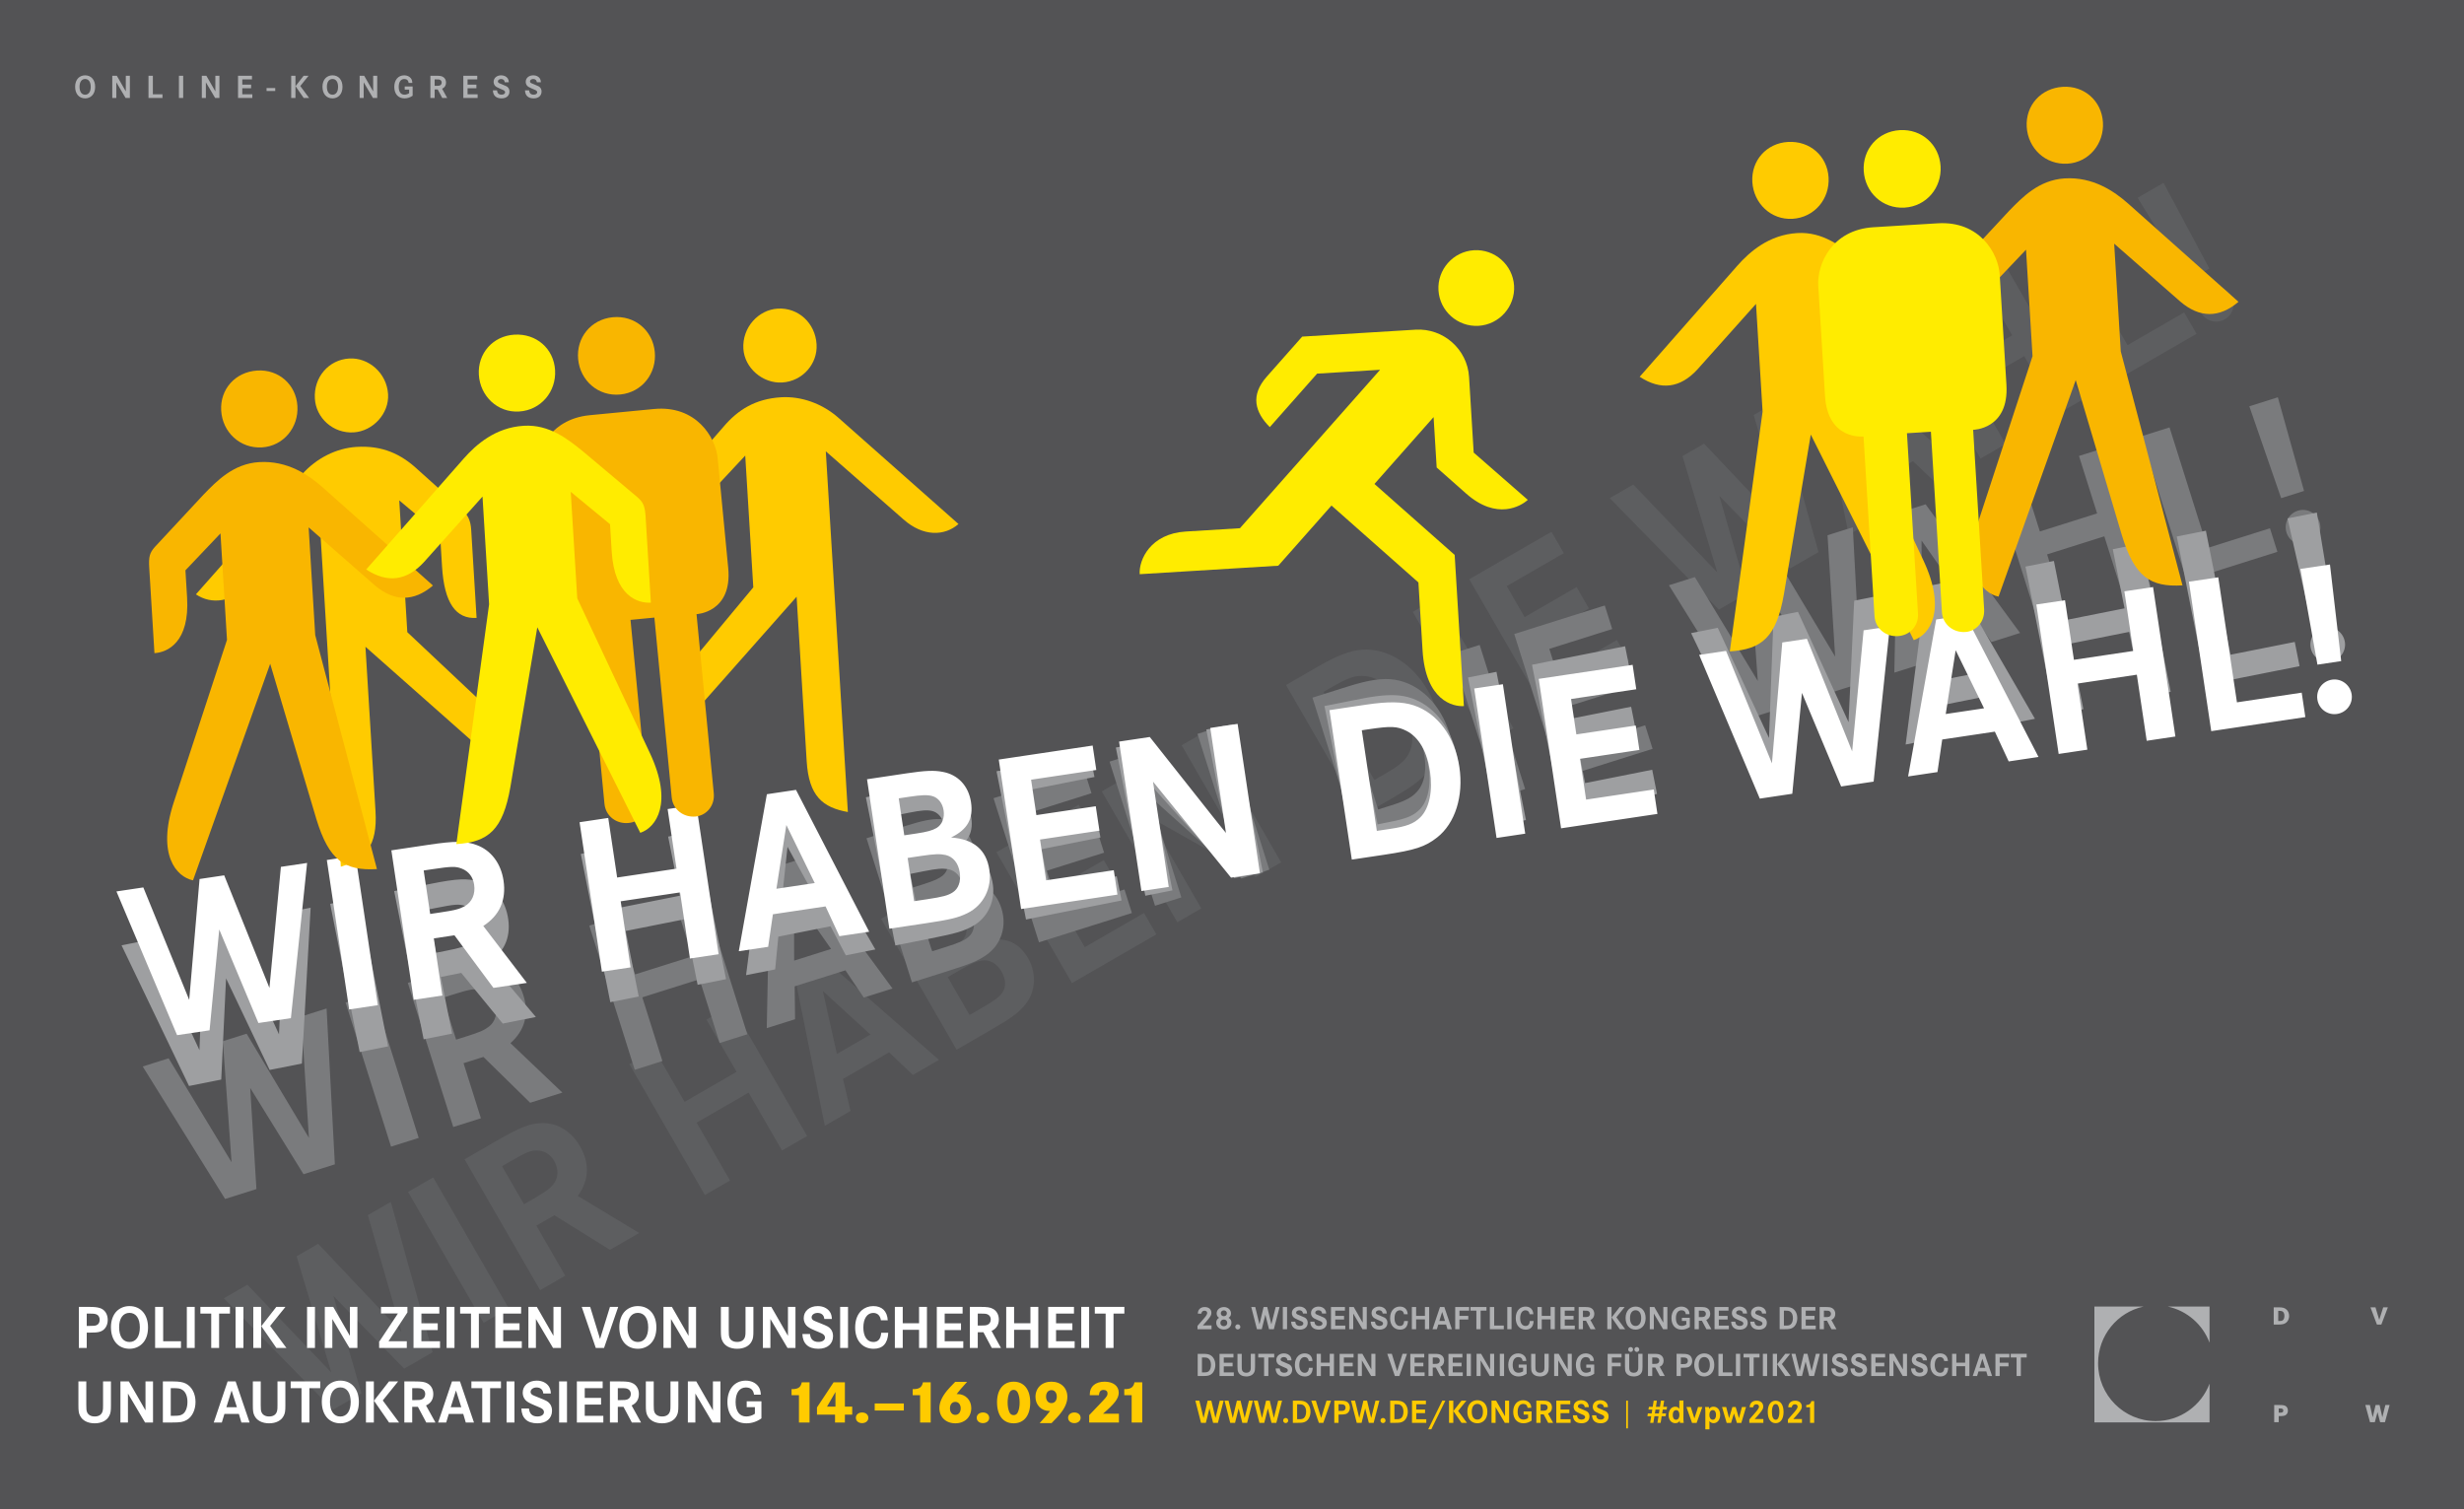 <?xml version="1.0" encoding="UTF-8"?>
<!-- Generator: Adobe Illustrator 16.0.1, SVG Export Plug-In . SVG Version: 6.00 Build 0)  -->
<svg xmlns="http://www.w3.org/2000/svg" xmlns:xlink="http://www.w3.org/1999/xlink" version="1.1" id="Ebene_1" x="0px" y="0px" width="2000px" height="1225px" viewBox="0 0 2000 1225" xml:space="preserve">
<rect fill="#535355" width="2000" height="1225"></rect>
<g>
	<defs>
		<rect id="SVGID_1_" width="2000" height="1225"></rect>
	</defs>
	<clipPath id="SVGID_2_">
		<use xlink:href="#SVGID_1_" overflow="visible"></use>
	</clipPath>
	<path clip-path="url(#SVGID_2_)" fill="#5D5E60" d="M1791.934,234.728c-6.847,3.953-9.136,12.494-5.182,19.341   c3.861,6.689,12.402,8.977,19.09,5.116c6.848-3.954,9.137-12.494,5.275-19.183C1807.255,233.314,1798.623,230.866,1791.934,234.728    M1735.085,160.535l41.354,67.214l16.881-9.746l-37.215-69.604L1735.085,160.535z M1654.695,203.339l61.324,106.218l66.885-38.615   l-10.022-17.358l-46.021,26.571l-51.305-88.86L1654.695,203.339z M1591.087,296.543l-24.456-42.36l-20.384,11.768l61.326,106.218   l20.383-11.768l-27.123-46.978l42.201-24.365l27.123,46.978l20.384-11.768l-61.326-106.218l-20.383,11.768l24.456,42.36   L1591.087,296.543z M1537.635,359.89l-27.23,15.722l-11.473-51.131L1537.635,359.89z M1475.064,307.048l25.495,126.905   l20.861-12.044l-6.091-25.997l37.423-21.606l19.31,18.366l21.18-12.229l-97.476-85.347L1475.064,307.048z M1306.604,404.31   l88.556,90.496l23.092-13.331l-22.705-79.044l57.42,59l23.091-13.331l-33.934-122.032l-18.632,10.757l27.357,94.828l-67.647-71.567   l-17.518,10.114l28.155,94.369l-68.126-71.292L1306.604,404.31z M1237.516,500.89l-14.526-25.161l46.341-26.755l-10.022-17.358   l-66.724,38.523l61.325,106.218l68.476-39.535l-10.021-17.358l-48.093,27.767l-16.734-28.983l42.201-24.365l-10.022-17.358   L1237.516,500.89z M1228.43,591.067l-61.324-106.218l-20.385,11.769l61.325,106.218L1228.43,591.067z M1115.535,633.104   l-41.282-71.502l4.459-2.574c16.244-9.378,21.003-11.064,29.537-10.258c11.021,1.068,21.573,9.414,29.663,23.428   c8.091,14.014,10.595,28.281,6.463,37.673c-3.048,6.856-7.66,11.005-19.444,17.809L1115.535,633.104z M1043.848,556.012   l61.325,106.218l22.773-13.148c22.294-12.872,28.884-18.375,35.086-28.963c9.417-16.053,7.786-39.105-4.166-59.807   c-12.504-21.658-32.449-34.136-52.812-32.996c-9.851,0.591-20.483,4.607-36.25,13.709L1043.848,556.012z M894.315,642.345   l61.325,106.219l19.428-11.218l-43.212-74.847l87.483,49.287l20.543-11.86l-61.325-106.219l-19.428,11.217l43.213,74.847   l-86.21-50.022L894.315,642.345z M853.733,722.467l-14.527-25.16l46.342-26.756l-10.022-17.357l-66.725,38.522l61.325,106.219   l68.477-39.535l-10.022-17.358l-48.093,27.768l-16.733-28.983l42.201-24.365l-10.022-17.357L853.733,722.467z M786.992,823.85   l-17.744-30.735l9.714-5.608c9.555-5.516,13.493-7.152,18.143-7.927c6.291-0.872,12.007,2.41,15.777,8.939   c3.678,6.369,3.98,12.777,0.624,17.263c-2.584,3.615-6.13,6.3-17.277,12.736L786.992,823.85z M759.961,777.03l-15.17-26.275   l7.644-4.414c8.599-4.964,13.016-6.877,17.028-7.282c4.993-0.548,9.864,2.373,12.806,7.47c3.126,5.414,3.06,11.185-0.069,15.327   c-2.449,3.112-5.995,5.797-13.48,10.119L759.961,777.03z M715.164,745.777l61.325,106.219l25.161-14.527   c18.473-10.665,23.293-14.085,29.172-20.451c9.737-10.719,11.196-26.212,3.657-39.27c-8.183-14.173-20.884-18.519-38.513-13.012   c10.056-10.901,11.358-20.783,4.554-32.567c-6.712-11.625-18.071-16.957-30.445-14.484c-6.928,1.239-13.666,4.28-26.406,11.636   L715.164,745.777z M706.552,839.716l-27.232,15.723l-11.472-51.13L706.552,839.716z M643.982,786.875l25.494,126.905l20.862-12.045   l-6.092-25.997l37.423-21.606l19.309,18.366l21.18-12.228l-97.474-85.349L643.982,786.875z M555.691,894.329l-24.456-42.36   l-20.384,11.77l61.325,106.218l20.384-11.769l-27.123-46.979l42.2-24.364l27.123,46.979l20.384-11.77l-61.325-106.218   l-20.384,11.77l24.457,42.359L555.691,894.329z M425.325,977.452l-17.836-30.894l5.892-3.402   c13.854-7.999,16.905-9.335,22.424-9.337c5.93-0.027,10.893,3.053,14.019,8.468c3.862,6.688,3.552,13.874-0.827,19.162   c-3.153,3.731-6.314,5.98-16.346,11.773L425.325,977.452z M377.083,940.968l61.325,106.22l20.384-11.77l-23.445-40.607   l14.651-8.459l45.103,28.104l23.728-13.699l-49.833-30.044c9.203-12.746,9.781-26.456,1.782-40.31   c-7.08-12.263-18.538-19.236-31.035-18.816c-9.624,0.248-17.433,3.271-36.225,14.12L377.083,940.968z M412.93,1061.897   l-61.325-106.219l-20.384,11.769l61.325,106.218L412.93,1061.897z M181.688,1053.78l88.556,90.496l23.091-13.331l-22.704-79.044   l57.42,59l23.091-13.331l-33.934-122.032l-18.632,10.757l27.358,94.828l-67.648-71.567l-17.517,10.114l28.155,94.368   l-68.126-71.291L181.688,1053.78z"></path>
	<path clip-path="url(#SVGID_2_)" fill="#7A7B7D" d="M1865.195,414.506c-7.541,2.378-11.624,10.22-9.247,17.761   c2.323,7.366,10.166,11.449,17.531,9.126c7.541-2.378,11.624-10.22,9.301-17.586   C1880.458,416.441,1872.561,412.183,1865.195,414.506 M1825.751,329.767l25.826,74.572l18.59-5.862l-21.267-76.009   L1825.751,329.767z M1738.002,354.157l36.883,116.974l73.655-23.224l-6.026-19.116l-50.684,15.98l-30.854-97.858L1738.002,354.157z    M1655.729,431.384l-14.708-46.649l-22.448,7.078l36.882,116.973l22.447-7.077l-16.312-51.735l46.475-14.653l16.312,51.734   l22.448-7.077l-36.882-116.974l-22.447,7.078l14.708,46.649L1655.729,431.384z M1589.833,481.661l-29.989,9.455l-0.133-52.401   L1589.833,481.661z M1540.184,416.529l-2.577,129.415l22.974-7.244l-0.32-26.699l41.213-12.994l14.876,22.109l23.325-7.354   l-76.691-104.421L1540.184,416.529z M1354.663,475.023l66.87,107.518l25.429-8.017l-5.057-82.084l43.289,70.029l25.429-8.017   l-6.718-126.485l-20.518,6.47l6.185,98.502l-50.555-84.513l-19.291,6.083l7.062,98.226l-51.081-84.347L1354.663,475.023z    M1266.311,554.36l-8.737-27.709l51.034-16.09l-6.027-19.116l-73.481,23.169l36.882,116.973l75.41-23.777l-6.027-19.115   l-52.962,16.699l-10.064-31.918l46.475-14.653l-6.027-19.116L1266.311,554.36z M1237.921,640.434l-36.881-116.973l-22.448,7.077   l36.883,116.974L1237.921,640.434z M1118.604,657.039l-24.827-78.743l4.91-1.548c17.888-5.64,22.899-6.256,31.057-3.622   c10.529,3.428,19.024,13.861,23.891,29.294c4.864,15.432,4.222,29.903-1.846,38.178c-4.46,6.034-9.859,9.086-22.838,13.179   L1118.604,657.039z M1065.303,566.258l36.882,116.975l25.078-7.907c24.552-7.741,32.177-11.688,40.523-20.683   c12.668-13.635,16.065-36.492,8.877-59.292c-7.52-23.85-24.291-40.35-44.418-43.644c-9.745-1.555-20.995,0.064-38.356,5.538   L1065.303,566.258z M900.628,618.18l36.882,116.975l21.395-6.746l-25.989-82.426l74.743,67.054l22.623-7.133L993.4,588.929   l-21.395,6.746l25.988,82.425l-73.339-67.495L900.628,618.18z M843.667,687.619l-8.736-27.709l51.033-16.09l-6.027-19.116   l-73.481,23.169l36.882,116.973l75.41-23.776l-6.027-19.115l-52.963,16.699l-10.063-31.918l46.473-14.653l-6.027-19.116   L843.667,687.619z M756.564,772.153l-10.672-33.848l10.698-3.372c10.523-3.317,14.722-4.063,19.429-3.812   c6.33,0.511,11.201,4.952,13.468,12.142c2.212,7.016,1.12,13.337-3.127,16.989c-3.305,2.97-7.348,4.824-19.624,8.694   L756.564,772.153z M740.309,720.594l-9.124-28.937l8.418-2.654c9.47-2.986,14.196-3.897,18.201-3.425   c4.992,0.547,9.116,4.453,10.885,10.064c1.88,5.962,0.567,11.582-3.384,14.949c-3.065,2.509-7.108,4.362-15.351,6.961   L740.309,720.594z M703.336,680.386l36.882,116.974l27.709-8.736c20.343-6.414,25.789-8.71,32.907-13.653   c11.826-8.356,16.604-23.167,12.069-37.547c-4.921-15.608-16.38-22.6-34.783-21.039c12.177-8.467,15.586-17.832,11.495-30.81   c-4.037-12.803-13.973-20.467-26.589-20.731c-7.032-0.289-14.268,1.221-28.298,5.646L703.336,680.386z M674.596,770.234   l-29.988,9.454l-0.134-52.4L674.596,770.234z M624.946,705.102l-2.577,129.415l22.974-7.244l-0.32-26.698l41.212-12.994   l14.877,22.109l23.324-7.354l-76.691-104.421L624.946,705.102z M515.491,790.9l-14.708-46.649l-22.448,7.077l36.882,116.974   l22.447-7.078l-16.312-51.734l46.474-14.653l16.312,51.735l22.448-7.078L569.704,722.52l-22.448,7.078l14.709,46.649L515.491,790.9   z M370.226,843.836l-10.728-34.022l6.489-2.046c15.258-4.811,18.525-5.455,23.914-4.262c5.795,1.257,9.974,5.338,11.854,11.301   c2.322,7.366,0.464,14.314-4.955,18.529c-3.887,2.961-7.459,4.473-18.507,7.956L370.226,843.836z M331.023,797.776l36.881,116.973   l22.448-7.077l-14.1-44.72l16.134-5.087l37.951,37.198l26.13-8.237l-42.148-40.119c11.744-10.451,15.275-23.711,10.464-38.968   c-4.257-13.504-13.934-22.793-26.226-25.087c-9.45-1.842-17.729-0.58-38.422,5.944L331.023,797.776z M339.846,923.596   l-36.882-116.973l-22.448,7.077l36.882,116.974L339.846,923.596z M115.842,865.622l66.87,107.518l25.429-8.018l-5.057-82.083   l43.289,70.029l25.429-8.019l-6.718-126.484l-20.518,6.471l6.185,98.502l-50.555-84.513l-19.291,6.082l7.063,98.226l-51.081-84.346   L115.842,865.622z"></path>
	<path clip-path="url(#SVGID_2_)" fill="#9E9FA1" d="M1886.725,509.302c-7.755,1.542-12.667,8.894-11.124,16.649   c1.507,7.575,8.858,12.487,16.434,10.98c7.755-1.543,12.667-8.894,11.16-16.469C1901.688,512.887,1894.3,507.795,1886.725,509.302    M1856.742,420.773l17.554,76.94l19.117-3.803l-12.865-77.873L1856.742,420.773z M1766.859,435.464l23.928,120.294l75.747-15.067   l-3.91-19.658l-52.121,10.367l-20.018-100.635L1766.859,435.464z M1676.668,503.276l-9.543-47.973l-23.084,4.592l23.927,120.293   l23.085-4.592l-10.583-53.203l47.793-9.507l10.583,53.204l23.085-4.592l-23.928-120.294l-23.085,4.592l9.543,47.973   L1676.668,503.276z M1605.689,546.079l-30.84,6.135l5.572-52.105L1605.689,546.079z M1563.426,475.93l-16.65,128.365l23.625-4.7   l2.589-26.575l42.382-8.43l12.381,23.598l23.987-4.772l-64.868-112.15L1563.426,475.93z M1372.64,513.879l54.769,114.159   l26.15-5.201l3.908-82.146l35.408,74.326l26.15-5.201l7.093-126.464l-21.102,4.197l-4.575,98.59l-41.053-89.514l-19.839,3.946   l-3.673,98.411l-41.595-89.406L1372.64,513.879z M1276.175,583.126l-5.668-28.495l52.482-10.439l-3.911-19.659l-75.566,15.032   l23.928,120.293l77.551-15.426l-3.91-19.658l-54.466,10.834l-6.529-32.824l47.793-9.506l-3.91-19.658L1276.175,583.126z    M1238.585,665.599l-23.928-120.294l-23.085,4.592L1215.5,670.19L1238.585,665.599z M1118.169,669.114l-16.106-80.977l5.049-1.005   c18.396-3.659,23.444-3.726,31.267-0.219c10.093,4.554,17.401,15.849,20.558,31.72c3.157,15.871,0.942,30.186-5.988,37.751   c-5.092,5.513-10.791,7.959-24.138,10.613L1118.169,669.114z M1075.067,573.07l23.927,120.294l25.79-5.13   c25.25-5.022,33.259-8.115,42.535-16.148c14.077-12.174,19.942-34.526,15.278-57.972c-4.879-24.528-19.753-42.755-39.401-48.221   c-9.519-2.606-20.878-2.221-38.732,1.33L1075.067,573.07z M905.719,606.756l23.928,120.292l22.002-4.376l-16.86-84.765   l66.998,74.792l23.265-4.628l-23.928-120.293l-22.003,4.376l16.861,84.765l-65.555-75.079L905.719,606.756z M841.536,669.581   l-5.668-28.495l52.482-10.438l-3.91-19.658l-75.567,15.031l23.928,120.293l77.55-15.427l-3.91-19.657l-54.466,10.834l-6.529-32.824   l47.793-9.506l-3.91-19.658L841.536,669.581z M745.749,744.13l-6.924-34.807l11.001-2.188c10.821-2.152,15.077-2.437,19.728-1.675   c6.238,1.197,10.596,6.143,12.067,13.536c1.435,7.214-0.338,13.379-4.958,16.548c-3.609,2.593-7.83,3.995-20.454,6.506   L745.749,744.13z M735.202,691.108l-5.919-29.758l8.656-1.723c9.739-1.937,14.536-2.329,18.466-1.423   c4.903,1.087,8.577,5.418,9.725,11.189c1.22,6.132-0.697,11.576-4.992,14.492c-3.32,2.159-7.541,3.562-16.017,5.247   L735.202,691.108z M702.828,647.113l23.927,120.294l28.496-5.668c20.92-4.162,26.584-5.851,34.197-9.99   c12.666-7.019,19.028-21.221,16.086-36.009c-3.193-16.052-13.823-24.249-32.286-24.701c13.026-7.091,17.435-16.029,14.78-29.375   c-2.619-13.166-11.661-21.866-24.173-23.502c-6.959-1.053-14.317-0.34-28.745,2.53L702.828,647.113z M664.477,733.298l-30.84,6.136   l5.572-52.105L664.477,733.298z M622.213,663.149l-16.651,128.365l23.626-4.7l2.588-26.575l42.382-8.43l12.381,23.597l23.987-4.771   l-64.868-112.149L622.213,663.149z M504.068,736.521l-9.543-47.974l-23.085,4.593l23.928,120.294l23.085-4.593l-10.583-53.202   l47.793-9.508l10.583,53.203l23.085-4.592l-23.928-120.293l-23.085,4.592l9.542,47.974L504.068,736.521z M353.901,773.327   l-6.959-34.988l6.673-1.327c15.69-3.12,19.008-3.405,24.236-1.633c5.623,1.881,9.333,6.393,10.553,12.524   c1.507,7.575-1.097,14.28-6.943,17.88c-4.186,2.52-7.901,3.634-19.263,5.894L353.901,773.327z M319.947,723.273l23.928,120.294   l23.085-4.592l-9.148-45.99l16.592-3.3l33.675,41.11l26.873-5.346l-37.531-44.468c12.812-9.11,17.766-21.907,14.645-37.599   c-2.763-13.887-11.371-24.174-23.34-27.792c-9.193-2.858-17.56-2.507-38.841,1.727L319.947,723.273z M315.02,849.307   l-23.928-120.293l-23.085,4.592l23.928,120.293L315.02,849.307z M98.659,767.29l54.768,114.159l26.151-5.202l3.908-82.146   l35.408,74.325l26.151-5.201l7.092-126.465l-21.101,4.198l-4.575,98.59l-41.054-89.514l-19.838,3.946l-3.673,98.411l-41.595-89.407   L98.659,767.29z"></path>
	<path clip-path="url(#SVGID_2_)" fill="#FFFFFF" d="M1892.899,551.644c-7.82,1.168-13.079,8.276-11.911,16.096   c1.142,7.638,8.25,12.898,15.888,11.756c7.82-1.169,13.079-8.276,11.938-15.914   C1907.672,555.943,1900.538,550.502,1892.899,551.644 M1867.198,461.778l13.842,77.694l19.278-2.881l-9.114-78.4L1867.198,461.778z    M1776.713,472.141l18.129,121.303l76.384-11.416l-2.963-19.823l-52.559,7.855l-15.167-101.48L1776.713,472.141z M1683.373,535.547   l-7.229-48.376l-23.279,3.479l18.129,121.303l23.279-3.479l-8.019-53.65l48.193-7.202l8.018,53.649l23.279-3.479l-18.129-121.303   l-23.278,3.479l7.229,48.376L1683.373,535.547z M1610.424,574.896l-31.1,4.648l8.066-51.778L1610.424,574.896z M1571.573,502.799   l-22.79,127.418l23.824-3.56l3.859-26.421l42.738-6.387l11.234,24.165l24.188-3.615l-59.412-115.132L1571.573,502.799z    M1379.187,531.551l49.228,116.656l26.37-3.941l7.845-81.865l31.802,75.94l26.37-3.942l13.151-125.977l-21.278,3.18l-9.3,98.257   l-36.711-91.381l-20.005,2.99l-8.391,98.121l-37.258-91.299L1379.187,531.551z M1279.51,596.09l-4.295-28.734l52.924-7.909   l-2.963-19.824l-76.201,11.389l18.129,121.303l78.202-11.687l-2.964-19.824l-54.923,8.209l-4.946-33.1l48.193-7.202l-2.962-19.823   L1279.51,596.09z M1238.006,676.663l-18.129-121.303l-23.277,3.479l18.129,121.303L1238.006,676.663z M1117.561,674.398   l-12.203-81.658l5.092-0.761c18.55-2.772,23.596-2.596,31.241,1.281c9.862,5.033,16.621,16.666,19.013,32.67   c2.391,16.004-0.508,30.196-7.794,37.421c-5.35,5.262-11.161,7.432-24.619,9.443L1117.561,674.398z M1079.115,576.397   l18.129,121.303l26.007-3.886c25.461-3.807,33.609-6.512,43.261-14.09c14.645-11.484,21.575-33.529,18.043-57.172   c-3.696-24.734-17.681-43.654-37.043-50.056c-9.383-3.06-20.747-3.221-38.752-0.53L1079.115,576.397z M908.346,601.919   l18.129,121.303l22.188-3.315l-12.775-85.477l63.333,77.92l23.46-3.506l-18.129-121.303l-22.188,3.316l12.774,85.476   l-61.877-78.138L908.346,601.919z M841.225,661.593l-4.295-28.735l52.922-7.908l-2.962-19.823l-76.201,11.388l18.129,121.304   l78.201-11.688l-2.962-19.823l-54.923,8.208l-4.947-33.099l48.194-7.203l-2.963-19.823L841.225,661.593z M741.97,731.46   l-5.246-35.099l11.094-1.658c10.912-1.631,15.176-1.711,19.785-0.727c6.173,1.494,10.289,6.644,11.404,14.1   c1.087,7.274-0.98,13.347-5.746,16.291c-3.73,2.416-8.013,3.613-20.743,5.517L741.97,731.46z M733.979,677.992l-4.485-30.007   l8.73-1.306c9.82-1.467,14.63-1.629,18.512-0.535c4.846,1.321,8.308,5.823,9.177,11.644c0.924,6.183-1.252,11.528-5.681,14.235   c-3.42,1.998-7.703,3.196-16.251,4.474L733.979,677.992z M703.753,632.496l18.129,121.303l28.734-4.295   c21.096-3.153,26.834-4.568,34.638-8.337c12.987-6.403,20.023-20.284,17.794-35.196c-2.419-16.186-12.643-24.884-31.064-26.222   c13.351-6.457,18.184-15.174,16.173-28.632c-1.984-13.276-10.599-22.401-23.018-24.635c-6.9-1.387-14.284-1.026-28.833,1.147   L703.753,632.496z M661.312,716.741l-31.099,4.647l8.066-51.776L661.312,716.741z M622.462,644.645l-22.791,127.418l23.824-3.56   l3.86-26.421l42.738-6.387l11.235,24.164l24.188-3.614l-59.412-115.134L622.462,644.645z M500.933,712.264l-7.23-48.376   l-23.278,3.479l18.128,121.303l23.279-3.479l-8.018-53.65l48.194-7.202l8.018,53.649l23.278-3.479l-18.128-121.303l-23.279,3.479   l7.23,48.376L500.933,712.264z M349.173,741.823l-5.273-35.281l6.729-1.006c15.822-2.364,19.15-2.49,24.286-0.469   c5.527,2.148,9.016,6.834,9.94,13.017c1.142,7.638-1.78,14.211-7.792,17.526c-4.302,2.315-8.067,3.251-19.524,4.963   L349.173,741.823z M317.659,690.198l18.129,121.303l23.278-3.479l-6.931-46.375l16.732-2.501l31.664,42.68l27.098-4.05   l-35.354-46.219c13.234-8.484,18.796-21.029,16.432-36.852c-2.093-14.003-10.198-24.691-21.98-28.88   c-9.045-3.296-17.419-3.347-38.879-0.14L317.659,690.198z M306.691,815.849l-18.129-121.303l-23.279,3.479l18.129,121.303   L306.691,815.849z M94.514,723.547l49.228,116.655l26.37-3.941l7.845-81.864l31.801,75.939l26.37-3.941l13.152-125.978   l-21.278,3.18l-9.3,98.257l-36.712-91.38l-20.005,2.989l-8.39,98.122l-37.257-91.3L94.514,723.547z"></path>
	<path clip-path="url(#SVGID_2_)" fill="#FFCB00" d="M688.197,659.086L670.29,366.309l63.021,55.246   c16.05,14.199,33.369,13.682,44.691,3.773l-97.447-86.214c-13.184-11.664-30.359-17.662-46.564-16.671   c-21.067,1.288-35.157,10.283-46.788,24.007l-30.902,35.507c-5.579,6.305-6.902,11.266-6.439,18.828l4.361,71.304   c16.745-1.025,24.562-15.058,22.745-44.767l-1.586-25.929l29.513-31.626l6.542,106.955l-55.554,66.835   c-12.645,14.871-10.541,31.55-2.086,45.673l92.806-104.899l8.161,133.424C656.515,646.384,667.913,655.446,688.197,659.086    M662.81,279.473c-1.057-17.286-14.847-29.997-31.593-28.973c-15.665,0.958-28.884,15.322-27.827,32.607   c0.959,15.665,15.829,28.311,31.494,27.353C651.63,309.436,663.768,295.138,662.81,279.473"></path>
	<path clip-path="url(#SVGID_2_)" fill="#FFEC00" d="M1240.094,405.726l-43.92-38.374l-3.753-61.359   c-1.376-22.499-20.91-39.781-43.409-38.405l-92.039,5.629l-28.804,32.557c-13.441,15.193-9.528,28.811,2.502,40.906l38.405-43.408   l51.133-3.128l-113.773,128.598l-43.975,2.69c-28.635,1.751-38.122,22.861-37.403,34.622l112.493-6.881l43.206-48.834   l70.538,62.407l3.378,55.224c2.502,40.907,24.865,45.698,33.558,45.166l-7.506-122.72l-65.112-57.606l48.005-54.261l2.502,40.906   l23.875,21.123C1214.954,422.661,1234.75,410.672,1240.094,405.726 M1228.949,231.904c-1.032-16.874-15.682-29.836-32.556-28.803   c-16.874,1.032-29.837,15.682-28.805,32.556s15.684,29.835,32.558,28.803C1217.02,263.428,1229.981,248.778,1228.949,231.904"></path>
	<path clip-path="url(#SVGID_2_)" fill="#FFCB00" d="M276.644,703.47l-17.906-292.776l-55.819,62.514   c-14.2,16.05-31.452,17.646-43.898,9.191l86.214-97.447c11.664-13.184,27.98-21.231,44.185-22.222   c21.067-1.288,36.148,5.922,49.365,18.127l34.999,31.475c6.305,5.579,8.223,10.341,8.686,17.904l4.361,71.303   c-16.746,1.025-26.215-11.951-28.032-41.661l-1.586-25.928l-33.147-27.794l6.542,106.955l63.285,59.567   c14.363,13.218,14.307,30.03,7.637,45.077l-104.899-92.806l8.161,133.424C306.542,687.002,296.333,697.386,276.644,703.47    M255.579,323.593c-1.057-17.286,11.081-31.583,27.827-32.607c15.665-0.958,30.535,11.687,31.593,28.973   c0.958,15.665-12.261,30.028-27.926,30.986C270.327,351.97,256.537,339.258,255.579,323.593"></path>
	<path clip-path="url(#SVGID_2_)" fill="#F9B600" d="M125.367,530.14l-4.222-69.03c-0.563-9.204,0.272-12.335,4.592-17.218   l39.49-42.449c10.624-10.914,24.128-25.085,45.093-26.367c23.01-1.407,40.154,10.375,51.549,20.457l89.561,79.72   c-15.612,13.273-31.526,13.22-47.23-0.19l-53.687-47.015l5.348,87.438L305.97,705.4c-26.078,1.596-38.913-6.857-49.189-40.617   l-37.476-126.019l-62.644,175.768c-13.513-2.766-29.499-20.777-15.67-63.196l43.252-131.983l-5.285-86.415l-28.449,29.968   l1.345,21.988C154.075,521.198,136.104,529.482,125.367,530.14 M179.538,333.333c-1.063-17.385,11.418-31.493,29.315-32.588   c17.385-1.063,31.493,11.419,32.556,28.804c1.064,17.385-11.355,32.516-28.741,33.579   C194.771,364.222,180.601,350.718,179.538,333.333"></path>
	<path clip-path="url(#SVGID_2_)" fill="#F9B600" d="M591.091,461.014l-8.593-89.238c-1.62-16.828-17.53-43.087-51.695-39.797   l-52.013,5.008c-34.165,3.29-44.772,32.102-43.152,48.93l8.593,89.238c3.486,36.205,32.405,31.876,32.405,31.876l13.993,145.33   c0.982,10.198,9.829,16.552,19.517,15.619c9.689-0.933,16.651-8.808,15.668-19.007l-14.042-145.84l19.377-1.866l14.043,145.84   c0.982,10.199,9.828,16.552,19.517,15.619c8.669-0.835,15.63-8.71,14.648-18.909l-13.994-145.329   C565.363,498.487,594.577,497.218,591.091,461.014 M531.483,285.593c-1.669-17.338-16.253-29.829-34.101-28.111   c-17.847,1.719-29.78,16.764-28.11,34.101c1.669,17.338,16.302,30.339,34.15,28.621   C521.269,318.485,533.152,302.932,531.483,285.593"></path>
	<path clip-path="url(#SVGID_2_)" fill="#FFEC00" d="M528.302,489.14l-4.222-69.03c-0.563-9.204-1.773-12.209-6.656-16.53   l-44.369-37.319c-11.875-9.539-27.005-21.958-47.97-20.676c-23.01,1.408-38.591,15.192-48.672,26.586l-79.178,90.042   c17.113,11.271,32.902,9.279,46.855-5.945l47.557-53.207l5.348,87.438l-26.591,194.606c26.078-1.596,37.787-11.549,43.873-46.31   l21.839-129.646l83.597,166.824c13.076-4.393,26.747-24.22,7.851-64.636L468.55,485.609l-5.285-86.415l31.888,26.278l1.345,21.987   C498.719,483.764,517.564,489.797,528.302,489.14 M450.55,300.402c-1.063-17.385-15.171-29.867-33.068-28.772   c-17.385,1.063-29.867,15.171-28.803,32.556c1.063,17.385,15.233,30.89,32.619,29.826   C439.194,332.918,451.613,317.787,450.55,300.402"></path>
	<path clip-path="url(#SVGID_2_)" fill="#FFCB00" d="M1561.982,332.728l-4.223-69.03c-0.562-9.204-1.772-12.21-6.655-16.53   l-44.369-37.319c-11.875-9.539-27.005-21.958-47.97-20.676c-23.011,1.408-38.592,15.192-48.673,26.586l-79.178,90.042   c17.113,11.271,32.902,9.279,46.855-5.945l47.557-53.207l5.348,87.438l-26.591,194.606c26.078-1.595,37.787-11.549,43.873-46.309   l21.839-129.647l83.598,166.824c13.075-4.393,26.747-24.219,7.851-64.636l-59.014-125.728l-5.285-86.415l31.888,26.278   l1.345,21.987C1532.399,327.352,1551.244,333.385,1561.982,332.728 M1484.23,143.99c-1.063-17.385-15.171-29.867-33.068-28.772   c-17.385,1.063-29.866,15.171-28.803,32.556c1.062,17.385,15.233,30.89,32.619,29.826   C1472.874,176.506,1485.293,161.375,1484.23,143.99"></path>
	<path clip-path="url(#SVGID_2_)" fill="#F9B600" d="M1590.898,299.864l-4.223-69.03c-0.562-9.204,0.272-12.335,4.593-17.218   l39.489-42.449c10.624-10.914,24.128-25.085,45.094-26.367c23.01-1.407,40.153,10.375,51.549,20.456l89.561,79.721   c-15.611,13.273-31.525,13.22-47.229-0.19l-53.688-47.015l5.349,87.438l50.108,189.915c-26.078,1.595-38.913-6.858-49.188-40.617   l-37.477-126.019l-62.644,175.768c-13.513-2.766-29.499-20.778-15.67-63.197l43.252-131.983l-5.285-86.415l-28.449,29.968   l1.345,21.988C1619.606,290.922,1601.636,299.207,1590.898,299.864 M1645.069,103.057c-1.063-17.385,11.418-31.493,29.314-32.588   c17.386-1.063,31.493,11.418,32.557,28.804c1.062,17.385-11.355,32.515-28.741,33.579   C1660.303,133.946,1646.132,120.442,1645.069,103.057"></path>
	<path clip-path="url(#SVGID_2_)" fill="#FFEC00" d="M1628.598,312.304l-5.473-89.483c-1.032-16.874-16.016-43.673-50.275-41.577   l-52.155,3.19c-34.26,2.095-45.865,30.52-44.833,47.394l5.474,89.483c2.22,36.305,31.271,32.988,31.271,32.988l8.913,145.73   c0.626,10.226,9.245,16.885,18.96,16.29c9.716-0.594,16.948-8.221,16.322-18.448l-8.944-146.241l19.431-1.189l8.944,146.241   c0.625,10.227,9.244,16.885,18.96,16.291c8.692-0.532,15.926-8.159,15.3-18.386l-8.913-145.73   C1601.579,348.856,1630.818,348.608,1628.598,312.304 M1575.148,134.911c-1.062-17.385-15.201-30.378-33.099-29.283   c-17.897,1.094-30.347,15.713-29.284,33.099c1.064,17.385,15.234,30.889,33.131,29.794   C1563.793,167.427,1576.212,152.296,1575.148,134.911"></path>
	<path clip-path="url(#SVGID_2_)" fill="#FFCB00" d="M912.554,1132.45h6v22.149h8.6v-32.649h-6.3c-0.9,4.2-3,5.6-8.3,5.55V1132.45z    M891.973,1132.4c0.3-3,1.4-4.25,3.85-4.25c1.95,0,3.15,1.1,3.15,2.85c0,1.65-0.65,2.65-3.8,6c-6,6.3-9.7,10.2-11.1,11.65v5.949   h24.15v-7.149h-12.9c9.55-8.2,12.75-12.5,12.75-17.101c0-5.399-4.5-8.899-11.5-8.899c-7.4,0-12,3.899-12,10.2v0.75H891.973z    M872.024,1146.45c-2.9,0-5.05,1.8-5.05,4.3c0,2.55,2.1,4.35,5.05,4.35c2.95,0,5.1-1.8,5.1-4.25   C877.124,1148.25,875.024,1146.45,872.024,1146.45 M853.474,1128.3c2.55,0,4.3,2.15,4.3,5.3c0,3.15-1.7,5.25-4.35,5.25   c-2.6,0-4.35-2.1-4.35-5.25C849.074,1130.4,850.774,1128.3,853.474,1128.3 M853.524,1155.1c4.05-4.1,5.2-5.399,6.5-6.949   c4.25-5.101,6.35-9.801,6.35-14.301c0-7.35-5.25-12.399-12.95-12.399c-7.65,0-12.95,5.05-12.95,12.35c0,6.55,4.75,11.4,11.15,11.4   h0.75c-2.7,3.399-2.9,3.7-8.5,9.899H853.524z M822.725,1128.1c1.5,0,2.6,0.75,3.4,2.301c0.95,1.899,1.5,4.85,1.5,7.949   c0,3.2-0.5,5.95-1.5,8c-0.7,1.5-1.85,2.25-3.35,2.25s-2.7-0.75-3.4-2.25c-1-2.1-1.5-4.899-1.5-8.1c0-2.9,0.5-5.9,1.5-7.9   C820.075,1128.9,821.225,1128.1,822.725,1128.1 M822.775,1121.45c-8.35,0-13.5,6.399-13.5,16.649c0,10.851,5,17.15,13.5,17.15   c8.4,0,13.45-6.35,13.45-16.9C836.225,1127.8,831.175,1121.45,822.775,1121.45 M797.825,1146.45c-2.9,0-5.05,1.8-5.05,4.3   c0,2.55,2.1,4.35,5.05,4.35c2.95,0,5.1-1.8,5.1-4.25C802.925,1148.25,800.825,1146.45,797.825,1146.45 M775.425,1137.85   c2.601,0,4.351,2.101,4.351,5.25c0,3.2-1.7,5.301-4.401,5.301c-2.549,0-4.299-2.15-4.299-5.301   C771.076,1139.95,772.776,1137.85,775.425,1137.85 M775.326,1121.6c-4.05,4.15-5.201,5.4-6.5,6.95c-4.25,5.15-6.351,9.8-6.351,14.3   c0,7.351,5.25,12.4,12.95,12.4c7.651,0,12.95-5.05,12.95-12.35c0-6.551-4.75-11.4-11.15-11.4c-0.1,0-0.399,0-0.75,0.05   c2.7-3.45,2.9-3.7,8.5-9.95H775.326z M740.834,1132.45h6v22.149h8.6v-32.649h-6.3c-0.9,4.2-3,5.6-8.3,5.55V1132.45z    M709.984,1144.85h23.65v-5.699h-23.65V1144.85z M699.735,1146.45c-2.9,0-5.05,1.8-5.05,4.3c0,2.55,2.1,4.35,5.05,4.35   c2.95,0,5.1-1.8,5.1-4.25C704.835,1148.25,702.735,1146.45,699.735,1146.45 M678.135,1141.7h-6.85l6.85-11.851V1141.7z    M685.785,1141.7v-19.75h-9.15l-13.5,20.399v5.851h14.65v6.399h8v-6.399h5.95v-6.5H685.785z M642.5,1132.45h6v22.149h8.6v-32.649   h-6.3c-0.9,4.2-3,5.6-8.3,5.55V1132.45z"></path>
	<path clip-path="url(#SVGID_2_)" fill="#FFFFFF" d="M606.088,1137.4v4.75h6.65v5.35c-1.9,1.35-4.65,2.2-6.95,2.2   c-5.55,0-8.7-4.25-8.7-11.7s3.1-11.85,8.35-11.85c3.85,0,6.05,1.949,6.6,5.85h5.5c-0.15-3.1-0.75-5.05-2.15-6.9   c-2.2-2.85-5.85-4.5-10.05-4.5c-9,0-14.9,6.9-14.9,17.351c0,10.7,5.9,17.3,15.4,17.3c4.4,0,8.35-1.3,12.2-4v-13.85H606.088z    M558.322,1121.25v33.35h6.1v-23.5l13.9,23.5h6.45v-33.35h-6.1v23.5l-13.5-23.5H558.322z M524.223,1121.25v19.25   c0,4.8,0.25,6.45,1.3,8.55c1.9,3.95,6.3,6.2,11.9,6.2c5.6,0,10-2.25,11.9-6.2c1.05-2.1,1.3-3.75,1.3-8.55v-19.25h-6.4v19.15   c0,2.649-0.05,3.649-0.3,4.699c-0.7,3-2.95,4.601-6.5,4.601c-3.05,0-5.3-1.3-6.2-3.55c-0.5-1.301-0.6-2.4-0.6-5.75v-19.15H524.223z    M501.473,1136.4v-9.7h1.85c4.35,0,5.25,0.1,6.55,0.85c1.4,0.8,2.15,2.2,2.15,3.9c0,2.1-1.05,3.75-2.8,4.399   c-1.25,0.45-2.3,0.551-5.45,0.551H501.473z M495.073,1121.25v33.35h6.4v-12.75h4.6l6.8,12.75h7.45l-7.65-13.85   c3.9-1.75,5.9-4.9,5.9-9.25c0-3.85-1.75-7.05-4.75-8.65c-2.3-1.25-4.55-1.6-10.45-1.6H495.073z M474.624,1134.6v-7.899h14.55v-5.45   h-20.95v33.35h21.5v-5.449h-15.1v-9.101h13.25v-5.45H474.624z M460.224,1121.25h-6.4v33.35h6.4V1121.25z M447.125,1131.05   c-0.15-2.649-0.6-4.2-1.65-5.8c-2-2.95-5.55-4.65-9.8-4.65c-6.7,0-11.4,4.051-11.4,9.801c0,2.25,0.75,4.3,2.2,5.949   c1.25,1.351,3.15,2.5,7,4.101c4.85,2.05,4.85,2,5.75,2.5c1.55,0.85,2.3,1.899,2.3,3.2c0,2.1-2.15,3.55-5.3,3.55   c-4.15,0-6.45-2.15-6.85-6.45h-6.2c0.3,7.85,4.8,12,13,12c7.3,0,11.9-3.95,11.9-10.3c0-2.4-0.75-4.5-2.15-6   c-1.4-1.55-2.2-2-8.05-4.351c-4.55-1.85-4.55-1.8-5.5-2.3c-1.1-0.6-1.7-1.5-1.7-2.55c0-2.05,2.1-3.6,4.85-3.6   c3.2,0,5.2,1.8,5.45,4.899H447.125z M417.575,1121.25h-6.4v33.35h6.4V1121.25z M382.625,1121.25v5.45h8.8v27.899h6.4V1126.7h8.8   v-5.45H382.625z M374.412,1142.2h-8.55l4.25-13.601L374.412,1142.2z M366.862,1121.25l-11.25,33.35h6.55l2.1-6.949h11.75   l2.05,6.949h6.65l-11.35-33.35H366.862z M334.596,1136.4v-9.7h1.85c4.35,0,5.25,0.1,6.55,0.85c1.4,0.8,2.15,2.2,2.15,3.9   c0,2.1-1.05,3.75-2.8,4.399c-1.25,0.45-2.3,0.551-5.45,0.551H334.596z M328.196,1121.25v33.35h6.4v-12.75h4.6l6.8,12.75h7.45   l-7.65-13.85c3.9-1.75,5.9-4.9,5.9-9.25c0-3.85-1.75-7.05-4.75-8.65c-2.3-1.25-4.55-1.6-10.45-1.6H328.196z M297.047,1154.6h6.4   v-33.35h-6.4V1154.6z M315.747,1121.25l-12.2,15.65l12.25,17.699h8.15l-13.25-17.899l12.45-15.45H315.747z M276.247,1126.1   c5.25,0,8.4,4.45,8.4,11.801c0,7.399-3.15,11.85-8.4,11.85c-5.3,0-8.4-4.45-8.4-12C267.847,1130.55,271.047,1126.1,276.247,1126.1    M276.247,1120.6c-3.95,0-7.55,1.4-10.25,4c-3.05,2.95-4.8,7.7-4.8,13.051c0,10.75,5.85,17.6,15.1,17.6c3.9,0,7.55-1.45,10.15-4   c3.2-3.05,4.85-7.65,4.85-13.35C291.297,1127.45,285.347,1120.6,276.247,1120.6 M235.934,1121.25v5.45h8.8v27.899h6.4V1126.7h8.8   v-5.45H235.934z M205.235,1121.25v19.25c0,4.8,0.25,6.45,1.3,8.55c1.9,3.95,6.3,6.2,11.9,6.2s10-2.25,11.9-6.2   c1.05-2.1,1.3-3.75,1.3-8.55v-19.25h-6.4v19.15c0,2.649-0.05,3.649-0.3,4.699c-0.7,3-2.95,4.601-6.5,4.601   c-3.05,0-5.3-1.3-6.2-3.55c-0.5-1.301-0.6-2.4-0.6-5.75v-19.15H205.235z M192.299,1142.2h-8.55l4.25-13.601L192.299,1142.2z    M184.749,1121.25l-11.25,33.35h6.55l2.1-6.949h11.75l2.05,6.949h6.65l-11.35-33.35H184.749z M138.599,1149.15v-22.45h1.4   c5.1,0,6.45,0.25,8.35,1.6c2.45,1.75,3.8,5.15,3.8,9.55c0,4.4-1.35,8.101-3.6,9.75c-1.65,1.2-3.3,1.551-7,1.551H138.599z    M132.199,1121.25v33.35h7.15c7,0,9.3-0.399,12.2-2.05c4.4-2.5,7.15-8.149,7.15-14.649c0-6.801-3-12.45-7.95-14.95   c-2.4-1.2-5.45-1.7-10.4-1.7H132.199z M97.749,1121.25v33.35h6.1v-23.5l13.9,23.5h6.45v-33.35h-6.1v23.5l-13.5-23.5H97.749z    M63.65,1121.25v19.25c0,4.8,0.25,6.45,1.3,8.55c1.9,3.95,6.3,6.2,11.9,6.2s10-2.25,11.9-6.2c1.05-2.1,1.3-3.75,1.3-8.55v-19.25   h-6.4v19.15c0,2.649-0.05,3.649-0.3,4.699c-0.7,3-2.95,4.601-6.5,4.601c-3.05,0-5.3-1.3-6.2-3.55c-0.5-1.301-0.6-2.4-0.6-5.75   v-19.15H63.65z"></path>
	<path clip-path="url(#SVGID_2_)" fill="#FFFFFF" d="M888.634,1060.75v5.45h8.8v27.899h6.4V1066.2h8.8v-5.45H888.634z    M884.035,1060.75h-6.4v33.35h6.4V1060.75z M857.185,1074.1v-7.899h14.55v-5.45h-20.95v33.35h21.5v-5.449h-15.1v-9.101h13.25v-5.45   H857.185z M823.135,1074.05v-13.3h-6.4v33.35h6.4v-14.75h13.25v14.75h6.4v-33.35h-6.4v13.3H823.135z M793.635,1075.9v-9.7h1.85   c4.35,0,5.25,0.1,6.55,0.85c1.4,0.8,2.15,2.2,2.15,3.9c0,2.1-1.05,3.75-2.8,4.399c-1.25,0.45-2.3,0.551-5.45,0.551H793.635z    M787.235,1060.75v33.35h6.4v-12.75h4.6l6.8,12.75h7.45l-7.65-13.85c3.9-1.75,5.9-4.9,5.9-9.25c0-3.85-1.75-7.05-4.75-8.65   c-2.3-1.25-4.55-1.6-10.45-1.6H787.235z M766.786,1074.1v-7.899h14.55v-5.45h-20.95v33.35h21.5v-5.449h-15.1v-9.101h13.25v-5.45   H766.786z M732.736,1074.05v-13.3h-6.4v33.35h6.4v-14.75h13.25v14.75h6.4v-33.35h-6.4v13.3H732.736z M720.575,1071.6   c-0.45-7.399-4.65-11.5-11.75-11.5c-3.6,0-6.85,1.2-9.4,3.45c-3.5,3.15-5.3,7.9-5.3,14c0,10.45,5.85,17.2,15,17.2   c7.45,0,11.45-4.4,11.85-13h-5.7c-0.4,5.05-2.5,7.5-6.4,7.5c-5,0-8.1-4.45-8.1-11.75s3.1-11.85,8.05-11.85c3.4,0,5.6,2.1,6.2,5.949   H720.575z M688.325,1060.75h-6.4v33.35h6.4V1060.75z M675.226,1070.55c-0.15-2.649-0.6-4.2-1.65-5.8c-2-2.95-5.55-4.65-9.8-4.65   c-6.7,0-11.4,4.051-11.4,9.801c0,2.25,0.75,4.3,2.2,5.949c1.25,1.351,3.15,2.5,7,4.101c4.85,2.05,4.85,2,5.75,2.5   c1.55,0.85,2.3,1.899,2.3,3.2c0,2.1-2.15,3.55-5.3,3.55c-4.15,0-6.45-2.15-6.85-6.45h-6.2c0.3,7.85,4.8,12,13,12   c7.3,0,11.9-3.95,11.9-10.3c0-2.4-0.75-4.5-2.15-6c-1.4-1.55-2.2-2-8.05-4.351c-4.55-1.85-4.55-1.8-5.5-2.3   c-1.1-0.6-1.7-1.5-1.7-2.55c0-2.05,2.1-3.6,4.85-3.6c3.2,0,5.2,1.8,5.45,4.899H675.226z M619.226,1060.75v33.35h6.1v-23.5   l13.9,23.5h6.45v-33.35h-6.1v23.5l-13.5-23.5H619.226z M585.127,1060.75V1080c0,4.8,0.25,6.45,1.3,8.55c1.9,3.95,6.3,6.2,11.9,6.2   c5.6,0,10-2.25,11.9-6.2c1.05-2.1,1.3-3.75,1.3-8.55v-19.25h-6.4v19.15c0,2.649-0.05,3.649-0.3,4.699c-0.7,3-2.95,4.601-6.5,4.601   c-3.05,0-5.3-1.3-6.2-3.55c-0.5-1.301-0.6-2.4-0.6-5.75v-19.15H585.127z M538.527,1060.75v33.35h6.1v-23.5l13.9,23.5h6.45v-33.35   h-6.1v23.5l-13.5-23.5H538.527z M517.728,1065.6c5.25,0,8.4,4.45,8.4,11.801c0,7.399-3.15,11.85-8.4,11.85   c-5.301,0-8.4-4.45-8.4-12C509.328,1070.05,512.528,1065.6,517.728,1065.6 M517.728,1060.1c-3.95,0-7.55,1.4-10.25,4   c-3.05,2.95-4.8,7.7-4.8,13.051c0,10.75,5.85,17.6,15.1,17.6c3.899,0,7.55-1.45,10.149-4c3.201-3.05,4.851-7.65,4.851-13.35   C532.778,1066.95,526.828,1060.1,517.728,1060.1 M472.194,1060.75l11.4,33.35h6.7l11.5-33.35h-6.7l-8.05,26.05l-8-26.05H472.194z    M428.894,1060.75v33.35h6.1v-23.5l13.9,23.5h6.45v-33.35h-6.1v23.5l-13.5-23.5H428.894z M408.445,1074.1v-7.899h14.55v-5.45   h-20.95v33.35h21.5v-5.449h-15.1v-9.101h13.25v-5.45H408.445z M373.495,1060.75v5.45h8.8v27.899h6.4V1066.2h8.8v-5.45H373.495z    M368.895,1060.75h-6.4v33.35h6.4V1060.75z M342.046,1074.1v-7.899h14.55v-5.45h-20.95v33.35h21.5v-5.449h-15.1v-9.101h13.25v-5.45   H342.046z M309.247,1060.75v5.35h13.75l-15.25,23v5h22.45v-5.449h-14.85l15.35-23.4v-4.5H309.247z M263.647,1060.75v33.35h6.1   v-23.5l13.9,23.5h6.45v-33.35h-6.1v23.5l-13.5-23.5H263.647z M255.647,1060.75h-6.4v33.35h6.4V1060.75z M205.598,1094.1h6.4v-33.35   h-6.4V1094.1z M224.298,1060.75l-12.2,15.65l12.25,17.699h8.15l-13.25-17.899l12.45-15.45H224.298z M197.598,1060.75h-6.4v33.35   h6.4V1060.75z M162.648,1060.75v5.45h8.8v27.899h6.4V1066.2h8.8v-5.45H162.648z M158.049,1060.75h-6.4v33.35h6.4V1060.75z    M125.899,1060.75v33.35h21v-5.449h-14.45v-27.9H125.899z M105.099,1065.6c5.25,0,8.4,4.45,8.4,11.801   c0,7.399-3.15,11.85-8.4,11.85c-5.3,0-8.4-4.45-8.4-12C96.699,1070.05,99.899,1065.6,105.099,1065.6 M105.099,1060.1   c-3.95,0-7.55,1.4-10.25,4c-3.05,2.95-4.8,7.7-4.8,13.051c0,10.75,5.85,17.6,15.1,17.6c3.9,0,7.55-1.45,10.15-4   c3.2-3.05,4.85-7.65,4.85-13.35C120.149,1066.95,114.199,1060.1,105.099,1060.1 M70.4,1076.2v-10h2.35c3.3,0,4.65,0.149,5.9,0.8   c1.4,0.7,2.25,2.3,2.25,4.3c0,2.101-1,3.75-2.65,4.351c-1.25,0.449-2.1,0.55-5.8,0.55H70.4z M64,1060.75v33.35h6.4v-12.449h2   c4.5,0,6.65-0.15,8.55-0.7c3.95-1.101,6.5-4.851,6.5-9.601c0-4.649-2.35-8.35-6.2-9.6c-2.25-0.75-4.55-1-9.45-1H64z"></path>
	<path clip-path="url(#SVGID_2_)" fill="#FFCB00" d="M1466.102,1142.253h3.078v12.609h3.375v-17.631h-2.295   c-0.432,2.133-1.755,3.132-4.158,3.186V1142.253z M1454.333,1142.253c0.188-1.539,1.134-2.43,2.592-2.43   c1.27,0,2.16,0.783,2.16,1.863c0,0.972-0.621,2.052-2.403,4.185c-0.216,0.243-2.024,2.349-5.454,6.291v2.7h11.395v-3.078h-7.047   c1.296-1.35,2.97-3.24,4.185-4.752c2.214-2.7,2.754-3.78,2.754-5.427c0-2.862-2.133-4.726-5.427-4.726   c-3.429,0-5.589,2.079-5.562,5.373H1454.333z M1441.292,1139.661c0.784,0,1.459,0.378,1.891,1.08   c0.729,1.107,1.134,3.024,1.134,5.265c0,2.241-0.404,4.104-1.134,5.292c-0.432,0.676-1.08,1.054-1.891,1.054   c-1.97,0-3.051-2.322-3.051-6.427c0-2.159,0.405-4.05,1.135-5.184C1439.808,1140.039,1440.456,1139.661,1441.292,1139.661    M1441.292,1136.88c-3.995,0-6.426,3.43-6.426,8.991c0,5.859,2.35,9.261,6.426,9.261c3.997,0,6.399-3.429,6.399-9.126   C1447.691,1140.282,1445.289,1136.88,1441.292,1136.88 M1423.014,1142.253c0.189-1.539,1.135-2.43,2.592-2.43   c1.27,0,2.16,0.783,2.16,1.863c0,0.972-0.621,2.052-2.402,4.185c-0.217,0.243-2.025,2.349-5.454,6.291v2.7h11.394v-3.078h-7.047   c1.296-1.35,2.97-3.24,4.186-4.752c2.214-2.7,2.754-3.78,2.754-5.427c0-2.862-2.134-4.726-5.428-4.726   c-3.429,0-5.589,2.079-5.562,5.373H1423.014z M1397.769,1142.037l3.753,12.906h3.564l2.349-7.695l2.403,7.695h3.564l3.834-12.906   h-3.321l-2.43,9.045l-2.646-9.045h-2.673l-2.673,9.045l-2.376-9.045H1397.769z M1390.236,1144.548c1.646,0,2.646,1.458,2.646,3.861   c0,2.484-0.999,3.942-2.646,3.942c-1.675,0-2.754-1.485-2.754-3.834C1387.482,1146.061,1388.535,1144.548,1390.236,1144.548    M1384.215,1160.182h3.321v-6.696c0.999,1.161,1.971,1.646,3.401,1.646c3.105,0,5.319-2.835,5.319-6.776   c0-3.915-2.187-6.588-5.427-6.588c-1.566,0-2.619,0.54-3.537,1.781v-0.162c0-0.594-0.108-0.998-0.216-1.35h-3.105   c0.189,0.891,0.243,1.89,0.243,4.077V1160.182z M1368.852,1142.037l4.564,12.906h3.699l4.643-12.906h-3.455l-2.97,9.207   l-2.971-9.207H1368.852z M1360.537,1144.548c1.646,0,2.619,1.458,2.619,3.889c0,2.402-1.054,3.915-2.754,3.915   c-1.647,0-2.646-1.432-2.646-3.78C1357.756,1146.033,1358.782,1144.548,1360.537,1144.548 M1366.423,1136.745h-3.321v6.696   c-0.944-1.215-1.836-1.674-3.32-1.674c-3.133,0-5.4,2.835-5.4,6.804c0,3.915,2.214,6.561,5.454,6.561   c1.728,0,2.808-0.594,3.646-2.052c-0.027,0.324-0.027,0.486-0.027,0.648c0,0.323,0.027,0.594,0.107,1.134h3.105   c-0.189-0.891-0.243-1.89-0.243-4.05V1136.745z M1347.01,1144.116l-0.513,3.132h-3.267l0.513-3.132H1347.01z M1352.302,1147.248   h-3.159l0.486-3.132h3.159l0.351-2.241h-3.158l0.81-5.021h-2.646l-0.782,5.021h-3.268l0.783-5.021h-2.592l-0.811,5.021h-3.078   l-0.351,2.241h3.078l-0.486,3.132h-3.104l-0.352,2.241h3.078l-0.837,5.373h2.619l0.837-5.373h3.294l-0.864,5.373h2.619l0.837-5.373   h3.187L1352.302,1147.248z M1319.959,1159.371h1.404v-22.518h-1.404V1159.371z M1305.163,1142.146   c-0.081-1.432-0.324-2.269-0.892-3.132c-1.08-1.594-2.996-2.512-5.291-2.512c-3.618,0-6.156,2.188-6.156,5.292   c0,1.215,0.404,2.322,1.188,3.213c0.675,0.729,1.701,1.351,3.78,2.215c2.619,1.106,2.619,1.079,3.104,1.35   c0.838,0.459,1.242,1.026,1.242,1.728c0,1.135-1.161,1.917-2.861,1.917c-2.241,0-3.483-1.16-3.699-3.482h-3.348   c0.161,4.239,2.592,6.479,7.02,6.479c3.941,0,6.426-2.133,6.426-5.562c0-1.296-0.404-2.43-1.161-3.24   c-0.756-0.837-1.188-1.08-4.347-2.349c-2.457-0.999-2.457-0.973-2.97-1.242c-0.595-0.324-0.918-0.811-0.918-1.377   c0-1.107,1.134-1.944,2.618-1.944c1.729,0,2.809,0.973,2.943,2.646H1305.163z M1289.638,1142.146   c-0.081-1.432-0.323-2.269-0.891-3.132c-1.08-1.594-2.996-2.512-5.292-2.512c-3.618,0-6.156,2.188-6.156,5.292   c0,1.215,0.405,2.322,1.188,3.213c0.675,0.729,1.7,1.351,3.779,2.215c2.619,1.106,2.619,1.079,3.105,1.35   c0.837,0.459,1.243,1.026,1.243,1.728c0,1.135-1.162,1.917-2.863,1.917c-2.241,0-3.483-1.16-3.699-3.482h-3.348   c0.162,4.239,2.592,6.479,7.02,6.479c3.942,0,6.426-2.133,6.426-5.562c0-1.296-0.404-2.43-1.16-3.24   c-0.756-0.837-1.188-1.08-4.348-2.349c-2.457-0.999-2.457-0.973-2.97-1.242c-0.594-0.324-0.918-0.811-0.918-1.377   c0-1.107,1.134-1.944,2.619-1.944c1.728,0,2.808,0.973,2.942,2.646H1289.638z M1266.689,1144.062v-4.267h7.856v-2.942h-11.313   v18.009h11.61v-2.943h-8.153v-4.914h7.154v-2.942H1266.689z M1250.489,1145.034v-5.238h0.999c2.349,0,2.835,0.055,3.537,0.459   c0.756,0.433,1.16,1.188,1.16,2.106c0,1.134-0.566,2.024-1.512,2.376c-0.675,0.243-1.242,0.297-2.943,0.297H1250.489z    M1247.033,1136.854v18.009h3.456v-6.885h2.483l3.672,6.885h4.023l-4.131-7.479c2.105-0.944,3.186-2.646,3.186-4.994   c0-2.079-0.944-3.808-2.564-4.672c-1.242-0.675-2.457-0.863-5.644-0.863H1247.033z M1236.719,1145.574v2.565h3.591v2.889   c-1.025,0.729-2.511,1.188-3.753,1.188c-2.997,0-4.697-2.295-4.697-6.317c0-4.023,1.674-6.399,4.509-6.399   c2.079,0,3.267,1.053,3.563,3.159h2.971c-0.081-1.674-0.405-2.727-1.161-3.726c-1.188-1.539-3.159-2.431-5.427-2.431   c-4.86,0-8.047,3.727-8.047,9.369c0,5.778,3.187,9.342,8.316,9.342c2.376,0,4.509-0.702,6.588-2.16v-7.479H1236.719z    M1210.656,1136.854v18.009h3.294v-12.69l7.506,12.69h3.483v-18.009h-3.295v12.689l-7.289-12.689H1210.656z M1199.154,1139.473   c2.835,0,4.535,2.402,4.535,6.371c0,3.996-1.7,6.399-4.535,6.399c-2.862,0-4.536-2.403-4.536-6.479   C1194.618,1141.875,1196.346,1139.473,1199.154,1139.473 M1199.154,1136.502c-2.134,0-4.077,0.756-5.535,2.16   c-1.647,1.593-2.592,4.158-2.592,7.047c0,5.806,3.158,9.504,8.153,9.504c2.106,0,4.077-0.782,5.481-2.16   c1.728-1.646,2.619-4.131,2.619-7.209C1207.281,1140.201,1204.068,1136.502,1199.154,1136.502 M1176.173,1154.862h3.456v-18.009   h-3.456V1154.862z M1186.271,1136.854l-6.588,8.451l6.615,9.558h4.401l-7.155-9.666l6.723-8.343H1186.271z M1159.271,1160.101   h2.512l11.394-23.247h-2.511L1159.271,1160.101z M1149.551,1144.062v-4.267h7.857v-2.942h-11.313v18.009h11.61v-2.943h-8.154   v-4.914h7.155v-2.942H1149.551z M1131.839,1151.919v-12.123h0.756c2.754,0,3.483,0.136,4.509,0.864   c1.323,0.945,2.053,2.781,2.053,5.157s-0.729,4.374-1.944,5.265c-0.891,0.648-1.782,0.837-3.78,0.837H1131.839z M1128.383,1136.854   v18.009h3.861c3.779,0,5.021-0.216,6.588-1.107c2.376-1.35,3.861-4.4,3.861-7.911c0-3.672-1.62-6.723-4.293-8.072   c-1.297-0.648-2.943-0.918-5.616-0.918H1128.383z M1122.578,1150.92c-1.161,0-2.079,0.918-2.079,2.079   c0,1.134,0.918,2.052,2.052,2.052c1.161,0,2.079-0.918,2.079-2.052S1123.712,1150.92,1122.578,1150.92 M1096.643,1136.854   l4.617,18.009h3.915l2.916-11.718l2.97,11.718h3.915l4.645-18.009h-3.159l-3.483,14.066l-3.348-14.066h-2.97l-3.349,14.066   l-3.429-14.066H1096.643z M1086.491,1145.196v-5.4h1.269c1.782,0,2.511,0.081,3.187,0.433c0.756,0.378,1.215,1.241,1.215,2.321   c0,1.135-0.54,2.025-1.431,2.35c-0.676,0.243-1.135,0.297-3.133,0.297H1086.491z M1083.035,1136.854v18.009h3.456v-6.723h1.08   c2.43,0,3.591-0.081,4.616-0.379c2.134-0.594,3.511-2.618,3.511-5.184c0-2.511-1.27-4.509-3.349-5.184   c-1.215-0.405-2.457-0.54-5.103-0.54H1083.035z M1064.352,1136.854l6.155,18.009h3.619l6.209-18.009h-3.617l-4.347,14.066   l-4.32-14.066H1064.352z M1052.851,1151.919v-12.123h0.757c2.754,0,3.482,0.136,4.509,0.864c1.323,0.945,2.052,2.781,2.052,5.157   s-0.729,4.374-1.944,5.265c-0.891,0.648-1.782,0.837-3.779,0.837H1052.851z M1049.395,1136.854v18.009h3.861   c3.78,0,5.022-0.216,6.588-1.107c2.376-1.35,3.861-4.4,3.861-7.911c0-3.672-1.62-6.723-4.293-8.072   c-1.296-0.648-2.943-0.918-5.616-0.918H1049.395z M1043.59,1150.92c-1.161,0-2.079,0.918-2.079,2.079   c0,1.134,0.918,2.052,2.052,2.052c1.161,0,2.079-0.918,2.079-2.052S1044.724,1150.92,1043.59,1150.92 M1017.655,1136.854   l4.616,18.009h3.915l2.916-11.718l2.971,11.718h3.915l4.644-18.009h-3.159l-3.482,14.066l-3.349-14.066h-2.97l-3.348,14.066   l-3.43-14.066H1017.655z M993.949,1136.854l4.617,18.009h3.915l2.916-11.718l2.971,11.718h3.915l4.644-18.009h-3.159l-3.482,14.066   l-3.349-14.066h-2.97l-3.348,14.066l-3.429-14.066H993.949z M970.243,1136.854l4.617,18.009h3.915l2.916-11.718l2.97,11.718h3.915   l4.644-18.009h-3.159l-3.483,14.066l-3.348-14.066h-2.97l-3.348,14.066l-3.429-14.066H970.243z"></path>
	<path clip-path="url(#SVGID_2_)" fill="#AFB0B2" d="M1632.085,1098.854v2.942h4.753v15.066h3.455v-15.066h4.753v-2.942H1632.085z    M1623.122,1106.062v-4.267h7.856v-2.942h-11.312v18.009h3.456v-7.857h7.155v-2.942H1623.122z M1611.404,1110.166h-4.617   l2.295-7.344L1611.404,1110.166z M1607.327,1098.854l-6.075,18.009h3.537l1.134-3.753h6.345l1.107,3.753h3.591l-6.129-18.009   H1607.327z M1587.941,1106.035v-7.182h-3.456v18.009h3.456v-7.965h7.154v7.965h3.456v-18.009h-3.456v7.182H1587.941z    M1581.104,1104.712c-0.242-3.996-2.511-6.21-6.345-6.21c-1.944,0-3.699,0.648-5.076,1.863c-1.89,1.701-2.861,4.266-2.861,7.56   c0,5.644,3.159,9.288,8.1,9.288c4.023,0,6.183-2.376,6.399-7.02h-3.078c-0.216,2.727-1.351,4.05-3.456,4.05   c-2.7,0-4.374-2.403-4.374-6.345c0-3.942,1.674-6.399,4.347-6.399c1.836,0,3.024,1.134,3.349,3.213H1581.104z M1564.122,1104.146   c-0.081-1.432-0.324-2.269-0.892-3.132c-1.079-1.594-2.996-2.512-5.291-2.512c-3.618,0-6.157,2.188-6.157,5.292   c0,1.215,0.405,2.322,1.188,3.213c0.677,0.729,1.702,1.351,3.781,2.215c2.619,1.106,2.619,1.079,3.104,1.35   c0.838,0.459,1.242,1.026,1.242,1.728c0,1.135-1.161,1.917-2.861,1.917c-2.241,0-3.484-1.16-3.699-3.482h-3.348   c0.161,4.239,2.592,6.479,7.02,6.479c3.942,0,6.426-2.133,6.426-5.562c0-1.296-0.404-2.43-1.161-3.24   c-0.756-0.837-1.188-1.08-4.348-2.349c-2.457-0.999-2.457-0.973-2.969-1.242c-0.595-0.324-0.918-0.811-0.918-1.377   c0-1.107,1.134-1.944,2.618-1.944c1.728,0,2.809,0.973,2.943,2.646H1564.122z M1533.612,1098.854v18.009h3.294v-12.69l7.506,12.69   h3.482v-18.009h-3.294v12.689l-7.29-12.689H1533.612z M1522.299,1106.062v-4.267h7.857v-2.942h-11.313v18.009h11.61v-2.943h-8.154   v-4.914h7.155v-2.942H1522.299z M1514.955,1104.146c-0.081-1.432-0.324-2.269-0.891-3.132c-1.08-1.594-2.998-2.512-5.293-2.512   c-3.617,0-6.155,2.188-6.155,5.292c0,1.215,0.405,2.322,1.188,3.213c0.675,0.729,1.701,1.351,3.78,2.215   c2.619,1.106,2.619,1.079,3.105,1.35c0.837,0.459,1.241,1.026,1.241,1.728c0,1.135-1.161,1.917-2.861,1.917   c-2.241,0-3.483-1.16-3.699-3.482h-3.349c0.162,4.239,2.593,6.479,7.021,6.479c3.942,0,6.426-2.133,6.426-5.562   c0-1.296-0.405-2.43-1.161-3.24c-0.756-0.837-1.188-1.08-4.347-2.349c-2.457-0.999-2.457-0.973-2.97-1.242   c-0.594-0.324-0.918-0.811-0.918-1.377c0-1.107,1.134-1.944,2.619-1.944c1.728,0,2.808,0.973,2.942,2.646H1514.955z    M1499.431,1104.146c-0.081-1.432-0.323-2.269-0.891-3.132c-1.08-1.594-2.997-2.512-5.292-2.512c-3.618,0-6.156,2.188-6.156,5.292   c0,1.215,0.405,2.322,1.188,3.213c0.675,0.729,1.7,1.351,3.779,2.215c2.619,1.106,2.619,1.079,3.105,1.35   c0.837,0.459,1.242,1.026,1.242,1.728c0,1.135-1.161,1.917-2.862,1.917c-2.241,0-3.483-1.16-3.699-3.482h-3.348   c0.162,4.239,2.592,6.479,7.02,6.479c3.942,0,6.427-2.133,6.427-5.562c0-1.296-0.405-2.43-1.161-3.24   c-0.756-0.837-1.188-1.08-4.348-2.349c-2.457-0.999-2.457-0.973-2.97-1.242c-0.594-0.324-0.918-0.811-0.918-1.377   c0-1.107,1.134-1.944,2.619-1.944c1.728,0,2.808,0.973,2.943,2.646H1499.431z M1483.204,1098.854h-3.456v18.009h3.456V1098.854z    M1454.125,1098.854l4.617,18.009h3.915l2.916-11.718l2.97,11.718h3.915l4.644-18.009h-3.158l-3.483,14.066l-3.348-14.066h-2.971   l-3.348,14.066l-3.429-14.066H1454.125z M1438.951,1116.862h3.456v-18.009h-3.456V1116.862z M1449.049,1098.854l-6.588,8.451   l6.615,9.558h4.4l-7.154-9.666l6.723-8.343H1449.049z M1434.361,1098.854h-3.456v18.009h3.456V1098.854z M1415.219,1098.854v2.942   h4.752v15.066h3.456v-15.066h4.752v-2.942H1415.219z M1412.465,1098.854h-3.456v18.009h3.456V1098.854z M1394.834,1098.854v18.009   h11.34v-2.943h-7.803v-15.065H1394.834z M1383.332,1101.473c2.835,0,4.536,2.402,4.536,6.371c0,3.996-1.701,6.399-4.536,6.399   c-2.862,0-4.536-2.403-4.536-6.479C1378.796,1103.875,1380.523,1101.473,1383.332,1101.473 M1383.332,1098.502   c-2.133,0-4.077,0.756-5.535,2.16c-1.646,1.593-2.592,4.158-2.592,7.047c0,5.806,3.159,9.504,8.154,9.504   c2.105,0,4.076-0.782,5.48-2.16c1.729-1.646,2.619-4.131,2.619-7.209C1391.459,1102.201,1388.246,1098.502,1383.332,1098.502    M1364.324,1107.196v-5.4h1.27c1.782,0,2.512,0.081,3.187,0.433c0.756,0.378,1.215,1.241,1.215,2.321   c0,1.135-0.54,2.025-1.431,2.35c-0.676,0.243-1.135,0.297-3.133,0.297H1364.324z M1360.869,1098.854v18.009h3.455v-6.723h1.081   c2.429,0,3.591-0.081,4.616-0.379c2.134-0.594,3.511-2.618,3.511-5.184c0-2.511-1.271-4.509-3.349-5.184   c-1.215-0.405-2.457-0.54-5.103-0.54H1360.869z M1341.105,1107.034v-5.238h0.998c2.35,0,2.836,0.055,3.537,0.459   c0.756,0.433,1.161,1.188,1.161,2.106c0,1.134-0.566,2.024-1.512,2.376c-0.675,0.243-1.242,0.297-2.943,0.297H1341.105z    M1337.648,1098.854v18.009h3.457v-6.885h2.483l3.672,6.885h4.023l-4.131-7.479c2.105-0.944,3.186-2.646,3.186-4.994   c0-2.079-0.945-3.808-2.565-4.672c-1.241-0.675-2.457-0.863-5.643-0.863H1337.648z M1328.604,1093.346   c-1.106,0-1.998,0.863-1.998,1.997c0,1.08,0.892,1.972,1.998,1.972c1.08,0,1.972-0.892,1.972-1.998   C1330.575,1094.236,1329.684,1093.346,1328.604,1093.346 M1323.582,1093.346c-1.107,0-1.998,0.863-1.998,1.997   c0,1.08,0.891,1.972,1.998,1.972c1.08,0,1.971-0.892,1.971-1.998C1325.553,1094.236,1324.662,1093.346,1323.582,1093.346    M1318.965,1098.854v10.395c0,2.592,0.135,3.483,0.702,4.617c1.026,2.133,3.402,3.348,6.426,3.348c3.024,0,5.4-1.215,6.426-3.348   c0.567-1.134,0.702-2.025,0.702-4.617v-10.395h-3.456v10.341c0,1.431-0.026,1.971-0.162,2.538c-0.378,1.62-1.593,2.483-3.51,2.483   c-1.646,0-2.862-0.701-3.348-1.917c-0.271-0.701-0.324-1.296-0.324-3.104v-10.341H1318.965z M1308.354,1106.062v-4.267h7.857   v-2.942h-11.312v18.009h3.455v-7.857h7.155v-2.942H1308.354z M1287.564,1107.574v2.565h3.592v2.889   c-1.027,0.729-2.513,1.188-3.754,1.188c-2.996,0-4.698-2.295-4.698-6.317c0-4.023,1.674-6.399,4.509-6.399   c2.08,0,3.268,1.053,3.564,3.159h2.97c-0.08-1.674-0.405-2.727-1.161-3.726c-1.188-1.539-3.158-2.431-5.427-2.431   c-4.86,0-8.046,3.727-8.046,9.369c0,5.778,3.186,9.342,8.315,9.342c2.376,0,4.511-0.702,6.588-2.16v-7.479H1287.564z    M1261.501,1098.854v18.009h3.294v-12.69l7.506,12.69h3.483v-18.009h-3.294v12.689l-7.29-12.689H1261.501z M1242.816,1098.854   v10.395c0,2.592,0.136,3.483,0.702,4.617c1.026,2.133,3.402,3.348,6.427,3.348c3.023,0,5.399-1.215,6.426-3.348   c0.568-1.134,0.702-2.025,0.702-4.617v-10.395h-3.456v10.341c0,1.431-0.027,1.971-0.162,2.538c-0.378,1.62-1.593,2.483-3.51,2.483   c-1.647,0-2.862-0.701-3.349-1.917c-0.27-0.701-0.323-1.296-0.323-3.104v-10.341H1242.816z M1232.693,1107.574v2.565h3.591v2.889   c-1.026,0.729-2.511,1.188-3.753,1.188c-2.997,0-4.698-2.295-4.698-6.317c0-4.023,1.674-6.399,4.509-6.399   c2.079,0,3.268,1.053,3.564,3.159h2.97c-0.081-1.674-0.405-2.727-1.161-3.726c-1.188-1.539-3.159-2.431-5.427-2.431   c-4.86,0-8.046,3.727-8.046,9.369c0,5.778,3.186,9.342,8.315,9.342c2.376,0,4.509-0.702,6.588-2.16v-7.479H1232.693z    M1220.84,1098.854h-3.456v18.009h3.456V1098.854z M1198.511,1098.854v18.009h3.294v-12.69l7.506,12.69h3.483v-18.009h-3.294   v12.689l-7.29-12.689H1198.511z M1193.921,1098.854h-3.456v18.009h3.456V1098.854z M1179.152,1106.062v-4.267h7.856v-2.942h-11.312   v18.009h11.609v-2.943h-8.153v-4.914h7.154v-2.942H1179.152z M1162.953,1107.034v-5.238h0.999c2.349,0,2.835,0.055,3.537,0.459   c0.756,0.433,1.161,1.188,1.161,2.106c0,1.134-0.567,2.024-1.513,2.376c-0.675,0.243-1.242,0.297-2.942,0.297H1162.953z    M1159.497,1098.854v18.009h3.456v-6.885h2.483l3.673,6.885h4.022l-4.131-7.479c2.106-0.944,3.186-2.646,3.186-4.994   c0-2.079-0.944-3.808-2.564-4.672c-1.242-0.675-2.457-0.863-5.644-0.863H1159.497z M1148.184,1106.062v-4.267h7.857v-2.942h-11.313   v18.009h11.61v-2.943h-8.154v-4.914h7.155v-2.942H1148.184z M1126.044,1098.854l6.156,18.009h3.618l6.21-18.009h-3.618   l-4.348,14.066l-4.319-14.066H1126.044z M1102.122,1098.854v18.009h3.294v-12.69l7.506,12.69h3.483v-18.009h-3.294v12.689   l-7.29-12.689H1102.122z M1090.81,1106.062v-4.267h7.857v-2.942h-11.313v18.009h11.61v-2.943h-8.154v-4.914h7.155v-2.942H1090.81z    M1072.152,1106.035v-7.182h-3.455v18.009h3.455v-7.965h7.155v7.965h3.456v-18.009h-3.456v7.182H1072.152z M1065.316,1104.712   c-0.243-3.996-2.512-6.21-6.346-6.21c-1.943,0-3.699,0.648-5.076,1.863c-1.89,1.701-2.861,4.266-2.861,7.56   c0,5.644,3.158,9.288,8.1,9.288c4.023,0,6.184-2.376,6.399-7.02h-3.078c-0.216,2.727-1.351,4.05-3.456,4.05   c-2.7,0-4.374-2.403-4.374-6.345c0-3.942,1.674-6.399,4.347-6.399c1.836,0,3.024,1.134,3.349,3.213H1065.316z M1048.333,1104.146   c-0.081-1.432-0.324-2.269-0.892-3.132c-1.079-1.594-2.996-2.512-5.291-2.512c-3.618,0-6.156,2.188-6.156,5.292   c0,1.215,0.404,2.322,1.188,3.213c0.676,0.729,1.701,1.351,3.78,2.215c2.619,1.106,2.619,1.079,3.104,1.35   c0.838,0.459,1.242,1.026,1.242,1.728c0,1.135-1.16,1.917-2.861,1.917c-2.241,0-3.483-1.16-3.699-3.482h-3.348   c0.161,4.239,2.592,6.479,7.02,6.479c3.942,0,6.426-2.133,6.426-5.562c0-1.296-0.404-2.43-1.161-3.24   c-0.756-0.837-1.188-1.08-4.347-2.349c-2.457-0.999-2.457-0.973-2.97-1.242c-0.595-0.324-0.918-0.811-0.918-1.377   c0-1.107,1.134-1.944,2.619-1.944c1.728,0,2.808,0.973,2.942,2.646H1048.333z M1021.299,1098.854v2.942h4.752v15.066h3.456v-15.066   h4.752v-2.942H1021.299z M1004.452,1098.854v10.395c0,2.592,0.135,3.483,0.702,4.617c1.025,2.133,3.401,3.348,6.426,3.348   c3.023,0,5.399-1.215,6.426-3.348c0.567-1.134,0.702-2.025,0.702-4.617v-10.395h-3.456v10.341c0,1.431-0.027,1.971-0.162,2.538   c-0.378,1.62-1.593,2.483-3.51,2.483c-1.647,0-2.862-0.701-3.348-1.917c-0.271-0.701-0.324-1.296-0.324-3.104v-10.341H1004.452z    M993.328,1106.062v-4.267h7.856v-2.942h-11.312v18.009h11.61v-2.943h-8.154v-4.914h7.155v-2.942H993.328z M975.616,1113.919   v-12.123h0.756c2.754,0,3.483,0.136,4.509,0.864c1.323,0.945,2.052,2.781,2.052,5.157s-0.729,4.374-1.944,5.265   c-0.891,0.648-1.782,0.837-3.78,0.837H975.616z M972.16,1098.854v18.009h3.861c3.78,0,5.022-0.216,6.588-1.107   c2.376-1.35,3.861-4.4,3.861-7.911c0-3.672-1.62-6.723-4.293-8.072c-1.296-0.648-2.943-0.918-5.616-0.918H972.16z"></path>
	<path clip-path="url(#SVGID_2_)" fill="#AFB0B2" d="M1480.454,1069.034v-5.238h0.999c2.349,0,2.835,0.055,3.537,0.459   c0.756,0.433,1.161,1.188,1.161,2.106c0,1.134-0.567,2.024-1.513,2.376c-0.675,0.243-1.242,0.297-2.942,0.297H1480.454z    M1476.998,1060.854v18.009h3.456v-6.885h2.483l3.673,6.885h4.022l-4.131-7.479c2.106-0.944,3.186-2.646,3.186-4.994   c0-2.079-0.944-3.808-2.564-4.672c-1.242-0.675-2.457-0.863-5.643-0.863H1476.998z M1465.685,1068.062v-4.267h7.857v-2.942h-11.313   v18.009h11.61v-2.943h-8.154v-4.914h7.155v-2.942H1465.685z M1447.973,1075.919v-12.123h0.756c2.755,0,3.483,0.136,4.51,0.864   c1.322,0.945,2.052,2.781,2.052,5.157s-0.729,4.374-1.944,5.265c-0.891,0.648-1.781,0.837-3.779,0.837H1447.973z    M1444.517,1060.854v18.009h3.861c3.78,0,5.022-0.216,6.588-1.107c2.376-1.35,3.861-4.4,3.861-7.911   c0-3.672-1.62-6.723-4.293-8.072c-1.296-0.648-2.943-0.918-5.616-0.918H1444.517z M1433.61,1066.146   c-0.081-1.432-0.324-2.269-0.892-3.132c-1.08-1.594-2.997-2.512-5.292-2.512c-3.618,0-6.155,2.188-6.155,5.292   c0,1.215,0.404,2.322,1.188,3.213c0.675,0.729,1.701,1.351,3.779,2.215c2.62,1.106,2.62,1.079,3.105,1.35   c0.837,0.459,1.242,1.026,1.242,1.728c0,1.135-1.161,1.917-2.862,1.917c-2.24,0-3.482-1.16-3.698-3.482h-3.349   c0.162,4.239,2.592,6.479,7.021,6.479c3.941,0,6.426-2.133,6.426-5.562c0-1.296-0.405-2.43-1.161-3.24   c-0.756-0.837-1.188-1.08-4.347-2.349c-2.457-0.999-2.457-0.973-2.971-1.242c-0.594-0.324-0.918-0.811-0.918-1.377   c0-1.107,1.135-1.944,2.619-1.944c1.729,0,2.809,0.973,2.943,2.646H1433.61z M1418.085,1066.146   c-0.081-1.432-0.324-2.269-0.891-3.132c-1.08-1.594-2.997-2.512-5.292-2.512c-3.618,0-6.156,2.188-6.156,5.292   c0,1.215,0.405,2.322,1.188,3.213c0.676,0.729,1.701,1.351,3.78,2.215c2.619,1.106,2.619,1.079,3.105,1.35   c0.837,0.459,1.241,1.026,1.241,1.728c0,1.135-1.16,1.917-2.861,1.917c-2.241,0-3.483-1.16-3.699-3.482h-3.348   c0.162,4.239,2.592,6.479,7.02,6.479c3.942,0,6.426-2.133,6.426-5.562c0-1.296-0.404-2.43-1.16-3.24   c-0.757-0.837-1.188-1.08-4.348-2.349c-2.457-0.999-2.457-0.973-2.97-1.242c-0.594-0.324-0.918-0.811-0.918-1.377   c0-1.107,1.134-1.944,2.619-1.944c1.728,0,2.808,0.973,2.942,2.646H1418.085z M1395.135,1068.062v-4.267h7.857v-2.942h-11.313   v18.009h11.61v-2.943h-8.154v-4.914h7.155v-2.942H1395.135z M1378.935,1069.034v-5.238h0.999c2.35,0,2.835,0.055,3.537,0.459   c0.756,0.433,1.161,1.188,1.161,2.106c0,1.134-0.567,2.024-1.512,2.376c-0.675,0.243-1.242,0.297-2.943,0.297H1378.935z    M1375.479,1060.854v18.009h3.456v-6.885h2.484l3.672,6.885h4.023l-4.131-7.479c2.105-0.944,3.186-2.646,3.186-4.994   c0-2.079-0.945-3.808-2.565-4.672c-1.241-0.675-2.457-0.863-5.643-0.863H1375.479z M1365.166,1069.574v2.565h3.591v2.889   c-1.026,0.729-2.511,1.188-3.753,1.188c-2.997,0-4.698-2.295-4.698-6.317c0-4.023,1.675-6.399,4.509-6.399   c2.079,0,3.268,1.053,3.564,3.159h2.97c-0.081-1.674-0.404-2.727-1.161-3.726c-1.188-1.539-3.158-2.431-5.427-2.431   c-4.859,0-8.046,3.727-8.046,9.369c0,5.778,3.187,9.342,8.316,9.342c2.376,0,4.509-0.702,6.588-2.16v-7.479H1365.166z    M1339.102,1060.854v18.009h3.295v-12.69l7.506,12.69h3.482v-18.009h-3.294v12.689l-7.29-12.689H1339.102z M1327.601,1063.473   c2.835,0,4.536,2.402,4.536,6.371c0,3.996-1.701,6.399-4.536,6.399c-2.862,0-4.536-2.403-4.536-6.479   C1323.064,1065.875,1324.792,1063.473,1327.601,1063.473 M1327.601,1060.502c-2.133,0-4.077,0.756-5.534,2.16   c-1.647,1.593-2.594,4.158-2.594,7.047c0,5.806,3.16,9.504,8.155,9.504c2.105,0,4.077-0.782,5.48-2.16   c1.729-1.646,2.62-4.131,2.62-7.209C1335.729,1064.201,1332.514,1060.502,1327.601,1060.502 M1304.619,1078.862h3.456v-18.009   h-3.456V1078.862z M1314.717,1060.854l-6.588,8.451l6.615,9.558h4.4l-7.154-9.666l6.723-8.343H1314.717z M1284.855,1069.034v-5.238   h0.998c2.35,0,2.836,0.055,3.537,0.459c0.756,0.433,1.161,1.188,1.161,2.106c0,1.134-0.566,2.024-1.512,2.376   c-0.675,0.243-1.242,0.297-2.943,0.297H1284.855z M1281.398,1060.854v18.009h3.457v-6.885h2.483l3.672,6.885h4.023l-4.131-7.479   c2.105-0.944,3.186-2.646,3.186-4.994c0-2.079-0.945-3.808-2.565-4.672c-1.241-0.675-2.456-0.863-5.643-0.863H1281.398z    M1270.086,1068.062v-4.267h7.857v-2.942h-11.313v18.009h11.61v-2.943h-8.154v-4.914h7.155v-2.942H1270.086z M1251.429,1068.035   v-7.182h-3.456v18.009h3.456v-7.965h7.155v7.965h3.456v-18.009h-3.456v7.182H1251.429z M1244.593,1066.712   c-0.243-3.996-2.511-6.21-6.345-6.21c-1.944,0-3.699,0.648-5.076,1.863c-1.891,1.701-2.862,4.266-2.862,7.56   c0,5.644,3.158,9.288,8.101,9.288c4.022,0,6.183-2.376,6.398-7.02h-3.078c-0.217,2.727-1.35,4.05-3.455,4.05   c-2.7,0-4.375-2.403-4.375-6.345c0-3.942,1.675-6.399,4.348-6.399c1.835,0,3.023,1.134,3.348,3.213H1244.593z M1226.908,1060.854   h-3.456v18.009h3.456V1060.854z M1209.277,1060.854v18.009h11.34v-2.943h-7.803v-15.065H1209.277z M1193.59,1060.854v2.942h4.752   v15.066h3.456v-15.066h4.752v-2.942H1193.59z M1184.626,1068.062v-4.267h7.857v-2.942h-11.313v18.009h3.456v-7.857h7.155v-2.942   H1184.626z M1172.908,1072.166h-4.617l2.296-7.344L1172.908,1072.166z M1168.832,1060.854l-6.076,18.009h3.537l1.134-3.753h6.345   l1.107,3.753h3.591l-6.128-18.009H1168.832z M1149.446,1068.035v-7.182h-3.457v18.009h3.457v-7.965h7.154v7.965h3.455v-18.009   h-3.455v7.182H1149.446z M1142.609,1066.712c-0.243-3.996-2.512-6.21-6.346-6.21c-1.943,0-3.699,0.648-5.076,1.863   c-1.89,1.701-2.861,4.266-2.861,7.56c0,5.644,3.159,9.288,8.1,9.288c4.023,0,6.184-2.376,6.399-7.02h-3.078   c-0.216,2.727-1.351,4.05-3.457,4.05c-2.699,0-4.373-2.403-4.373-6.345c0-3.942,1.674-6.399,4.347-6.399   c1.836,0,3.024,1.134,3.349,3.213H1142.609z M1125.626,1066.146c-0.081-1.432-0.324-2.269-0.891-3.132   c-1.08-1.594-2.997-2.512-5.292-2.512c-3.618,0-6.156,2.188-6.156,5.292c0,1.215,0.405,2.322,1.188,3.213   c0.676,0.729,1.701,1.351,3.78,2.215c2.619,1.106,2.619,1.079,3.105,1.35c0.837,0.459,1.241,1.026,1.241,1.728   c0,1.135-1.16,1.917-2.861,1.917c-2.241,0-3.483-1.16-3.699-3.482h-3.348c0.162,4.239,2.592,6.479,7.02,6.479   c3.942,0,6.426-2.133,6.426-5.562c0-1.296-0.404-2.43-1.16-3.24c-0.757-0.837-1.188-1.08-4.348-2.349   c-2.457-0.999-2.457-0.973-2.97-1.242c-0.594-0.324-0.918-0.811-0.918-1.377c0-1.107,1.134-1.944,2.619-1.944   c1.728,0,2.808,0.973,2.942,2.646H1125.626z M1095.116,1060.854v18.009h3.294v-12.69l7.506,12.69h3.482v-18.009h-3.293v12.689   l-7.291-12.689H1095.116z M1083.803,1068.062v-4.267h7.857v-2.942h-11.313v18.009h11.61v-2.943h-8.154v-4.914h7.155v-2.942   H1083.803z M1076.46,1066.146c-0.081-1.432-0.324-2.269-0.891-3.132c-1.08-1.594-2.997-2.512-5.292-2.512   c-3.618,0-6.156,2.188-6.156,5.292c0,1.215,0.405,2.322,1.188,3.213c0.676,0.729,1.701,1.351,3.78,2.215   c2.619,1.106,2.619,1.079,3.105,1.35c0.837,0.459,1.241,1.026,1.241,1.728c0,1.135-1.16,1.917-2.861,1.917   c-2.241,0-3.483-1.16-3.699-3.482h-3.348c0.162,4.239,2.592,6.479,7.02,6.479c3.942,0,6.426-2.133,6.426-5.562   c0-1.296-0.404-2.43-1.16-3.24c-0.757-0.837-1.188-1.08-4.348-2.349c-2.457-0.999-2.457-0.973-2.97-1.242   c-0.594-0.324-0.918-0.811-0.918-1.377c0-1.107,1.134-1.944,2.619-1.944c1.728,0,2.808,0.973,2.942,2.646H1076.46z    M1060.935,1066.146c-0.081-1.432-0.323-2.269-0.891-3.132c-1.08-1.594-2.997-2.512-5.292-2.512c-3.618,0-6.156,2.188-6.156,5.292   c0,1.215,0.405,2.322,1.188,3.213c0.675,0.729,1.701,1.351,3.78,2.215c2.618,1.106,2.618,1.079,3.104,1.35   c0.837,0.459,1.242,1.026,1.242,1.728c0,1.135-1.161,1.917-2.862,1.917c-2.241,0-3.482-1.16-3.699-3.482h-3.348   c0.162,4.239,2.592,6.479,7.02,6.479c3.942,0,6.427-2.133,6.427-5.562c0-1.296-0.405-2.43-1.161-3.24   c-0.756-0.837-1.188-1.08-4.348-2.349c-2.457-0.999-2.457-0.973-2.97-1.242c-0.594-0.324-0.918-0.811-0.918-1.377   c0-1.107,1.134-1.944,2.619-1.944c1.728,0,2.808,0.973,2.943,2.646H1060.935z M1044.708,1060.854h-3.456v18.009h3.456V1060.854z    M1015.629,1060.854l4.617,18.009h3.915l2.916-11.718l2.97,11.718h3.915l4.644-18.009h-3.158l-3.483,14.066l-3.348-14.066h-2.97   l-3.349,14.066l-3.429-14.066H1015.629z M1004.722,1074.92c-1.161,0-2.079,0.918-2.079,2.079c0,1.134,0.918,2.052,2.053,2.052   c1.161,0,2.079-0.918,2.079-2.052S1005.856,1074.92,1004.722,1074.92 M993.382,1071.005c1.62,0,2.781,1.135,2.781,2.728   s-1.161,2.7-2.808,2.7c-1.62,0-2.781-1.107-2.781-2.7C990.574,1072.112,991.708,1071.005,993.382,1071.005 M993.409,1063.58   c1.431,0,2.43,0.972,2.43,2.376c0,1.377-0.999,2.35-2.457,2.35s-2.457-0.973-2.457-2.35   C990.925,1064.525,991.924,1063.58,993.409,1063.58 M989.521,1069.602c-1.566,0.918-2.322,2.187-2.322,3.969   c0,3.213,2.619,5.562,6.183,5.562c3.537,0,6.156-2.376,6.156-5.562c0-1.782-0.756-3.078-2.322-3.969   c1.35-0.837,1.971-1.944,1.971-3.537c0-2.971-2.484-5.185-5.805-5.185c-3.321,0-5.832,2.214-5.832,5.185   C987.55,1067.657,988.171,1068.765,989.521,1069.602 M975.103,1066.253c0.189-1.539,1.134-2.43,2.592-2.43   c1.269,0,2.16,0.783,2.16,1.863c0,0.972-0.621,2.052-2.403,4.185c-0.216,0.243-2.025,2.35-5.454,6.291v2.7h11.394v-3.078h-7.047   c1.296-1.35,2.97-3.24,4.185-4.752c2.214-2.7,2.754-3.78,2.754-5.427c0-2.862-2.133-4.726-5.427-4.726   c-3.429,0-5.589,2.079-5.562,5.373H975.103z"></path>
	<path clip-path="url(#SVGID_2_)" fill="#AFB0B2" d="M1793.473,1123.04c-6.669,17.767-23.744,30.401-43.744,30.401   c-25.809,0-46.73-21.042-46.73-46.999c0-22.542,15.777-41.376,36.833-45.942l-39.831,0.002v93.998h93.463L1793.473,1123.04z    M1793.463,1089.841v-29.339l-33.826-0.001C1775.244,1063.888,1787.933,1075.077,1793.463,1089.841 M1923.726,1154.368h3.875   l2.209-8.215l2.125,8.215h3.897l3.792-13.978h-3.438l-2.479,9.976l-2.23-9.976h-3.229l-2.376,9.976l-2.25-9.976h-3.71   L1923.726,1154.368z M1929.323,1075.08h3.584l5.312-13.979h-3.792l-3.229,10.144l-3.063-10.144h-4.062L1929.323,1075.08z    M1849.215,1063.973h1.105c0.937,0,1.542,0.105,2.104,0.336c1.146,0.482,1.813,1.865,1.813,3.793c0,1.194-0.271,2.2-0.771,2.935   c-0.584,0.838-1.5,1.173-3.146,1.173h-1.105V1063.973z M1845.548,1075.08h3.98c1.667,0,2.812-0.126,3.854-0.398   c2.813-0.733,4.667-3.332,4.667-6.58c0-2.075-0.709-3.855-2.042-5.113c-1.479-1.404-3.126-1.887-6.479-1.887h-3.98V1075.08z    M1845.938,1154.369h3.667v-4.968h0.813h1.145c0.71,0,1.355-0.062,1.96-0.188c2.25-0.398,3.541-1.97,3.541-4.275   c0-1.528-0.562-2.766-1.604-3.541c-0.542-0.397-1.23-0.671-1.979-0.797c-0.959-0.167-1.647-0.209-3.564-0.209h-3.979V1154.369z    M1849.605,1143.199h0.938c2.166,0,2.771,0.377,2.771,1.718c0,1.319-0.625,1.698-2.896,1.698h-0.813V1143.199z"></path>
	<path clip-path="url(#SVGID_2_)" fill="#AFB0B2" d="M439.063,66.777c-0.081-1.431-0.324-2.269-0.891-3.132   c-1.08-1.593-2.997-2.511-5.292-2.511c-3.618,0-6.156,2.188-6.156,5.292c0,1.215,0.405,2.322,1.188,3.213   c0.675,0.729,1.701,1.35,3.78,2.214c2.619,1.107,2.619,1.08,3.105,1.35c0.837,0.459,1.242,1.026,1.242,1.728   c0,1.134-1.161,1.917-2.862,1.917c-2.241,0-3.483-1.161-3.699-3.483h-3.348c0.162,4.239,2.592,6.48,7.02,6.48   c3.942,0,6.426-2.133,6.426-5.562c0-1.296-0.405-2.43-1.161-3.24c-0.756-0.837-1.188-1.08-4.347-2.349   c-2.457-0.999-2.457-0.972-2.97-1.242c-0.594-0.324-0.918-0.81-0.918-1.377c0-1.107,1.134-1.944,2.619-1.944   c1.728,0,2.808,0.972,2.943,2.646H439.063z M413.008,66.777c-0.081-1.431-0.324-2.269-0.891-3.132   c-1.08-1.593-2.997-2.511-5.291-2.511c-3.619,0-6.157,2.188-6.157,5.292c0,1.215,0.405,2.322,1.188,3.213   c0.676,0.729,1.701,1.35,3.78,2.214c2.62,1.107,2.62,1.08,3.105,1.35c0.837,0.459,1.242,1.026,1.242,1.728   c0,1.134-1.161,1.917-2.862,1.917c-2.24,0-3.483-1.161-3.699-3.483h-3.347c0.161,4.239,2.591,6.48,7.019,6.48   c3.942,0,6.426-2.133,6.426-5.562c0-1.296-0.405-2.43-1.161-3.24c-0.756-0.837-1.188-1.08-4.347-2.349   c-2.457-0.999-2.457-0.972-2.97-1.242c-0.594-0.324-0.918-0.81-0.918-1.377c0-1.107,1.134-1.944,2.619-1.944   c1.728,0,2.808,0.972,2.944,2.646H413.008z M379.529,68.694v-4.266h7.857v-2.943h-11.312v18.009h11.61v-2.943h-8.154v-4.914h7.155   v-2.943H379.529z M352.799,69.666v-5.238h0.999c2.349,0,2.835,0.054,3.537,0.459c0.756,0.432,1.161,1.188,1.161,2.106   c0,1.134-0.567,2.025-1.512,2.376c-0.675,0.243-1.242,0.297-2.943,0.297H352.799z M349.343,61.485v18.009h3.456v-6.885h2.484   l3.672,6.885h4.023l-4.131-7.479c2.106-0.945,3.186-2.646,3.186-4.995c0-2.079-0.945-3.807-2.565-4.671   c-1.242-0.675-2.457-0.864-5.643-0.864H349.343z M328.499,70.206v2.565h3.591v2.889c-1.026,0.729-2.511,1.188-3.753,1.188   c-2.997,0-4.698-2.295-4.698-6.318c0-4.023,1.674-6.399,4.509-6.399c2.079,0,3.267,1.053,3.564,3.159h2.97   c-0.081-1.674-0.405-2.727-1.161-3.726c-1.188-1.539-3.159-2.43-5.427-2.43c-4.86,0-8.046,3.727-8.046,9.369   c0,5.778,3.186,9.342,8.316,9.342c2.376,0,4.509-0.702,6.588-2.16v-7.479H328.499z M291.906,61.485v18.009h3.294v-12.69   l7.506,12.69h3.483V61.485h-3.294v12.689l-7.29-12.689H291.906z M269.874,64.104c2.835,0,4.536,2.403,4.536,6.372   c0,3.996-1.701,6.399-4.536,6.399c-2.862,0-4.536-2.403-4.536-6.48C265.338,66.507,267.066,64.104,269.874,64.104 M269.874,61.134   c-2.133,0-4.077,0.756-5.535,2.16c-1.647,1.593-2.592,4.158-2.592,7.047c0,5.805,3.159,9.504,8.154,9.504   c2.106,0,4.077-0.783,5.481-2.16c1.728-1.647,2.619-4.131,2.619-7.209C278.001,64.833,274.788,61.134,269.874,61.134    M236.363,79.494h3.456V61.485h-3.456V79.494z M246.461,61.485l-6.588,8.451l6.615,9.558h4.401l-7.155-9.666l6.723-8.343H246.461z    M216.356,73.878h7.047v-2.403h-7.047V73.878z M196.673,68.694v-4.266h7.857v-2.943h-11.313v18.009h11.61v-2.943h-8.154v-4.914   h7.155v-2.943H196.673z M163.814,61.485v18.009h3.294v-12.69l7.506,12.69h3.483V61.485h-3.294v12.689l-7.29-12.689H163.814z    M148.695,61.485h-3.456v18.009h3.456V61.485z M120.534,61.485v18.009h11.34v-2.943h-7.803V61.485H120.534z M91.131,61.485v18.009   h3.294v-12.69l7.506,12.69h3.483V61.485h-3.294v12.689l-7.29-12.689H91.131z M69.099,64.104c2.835,0,4.536,2.403,4.536,6.372   c0,3.996-1.701,6.399-4.536,6.399c-2.862,0-4.536-2.403-4.536-6.48C64.563,66.507,66.291,64.104,69.099,64.104 M69.099,61.134   c-2.133,0-4.077,0.756-5.535,2.16c-1.647,1.593-2.592,4.158-2.592,7.047c0,5.805,3.159,9.504,8.154,9.504   c2.106,0,4.077-0.783,5.481-2.16c1.728-1.647,2.619-4.131,2.619-7.209C77.226,64.833,74.013,61.134,69.099,61.134"></path>
</g>
</svg>

